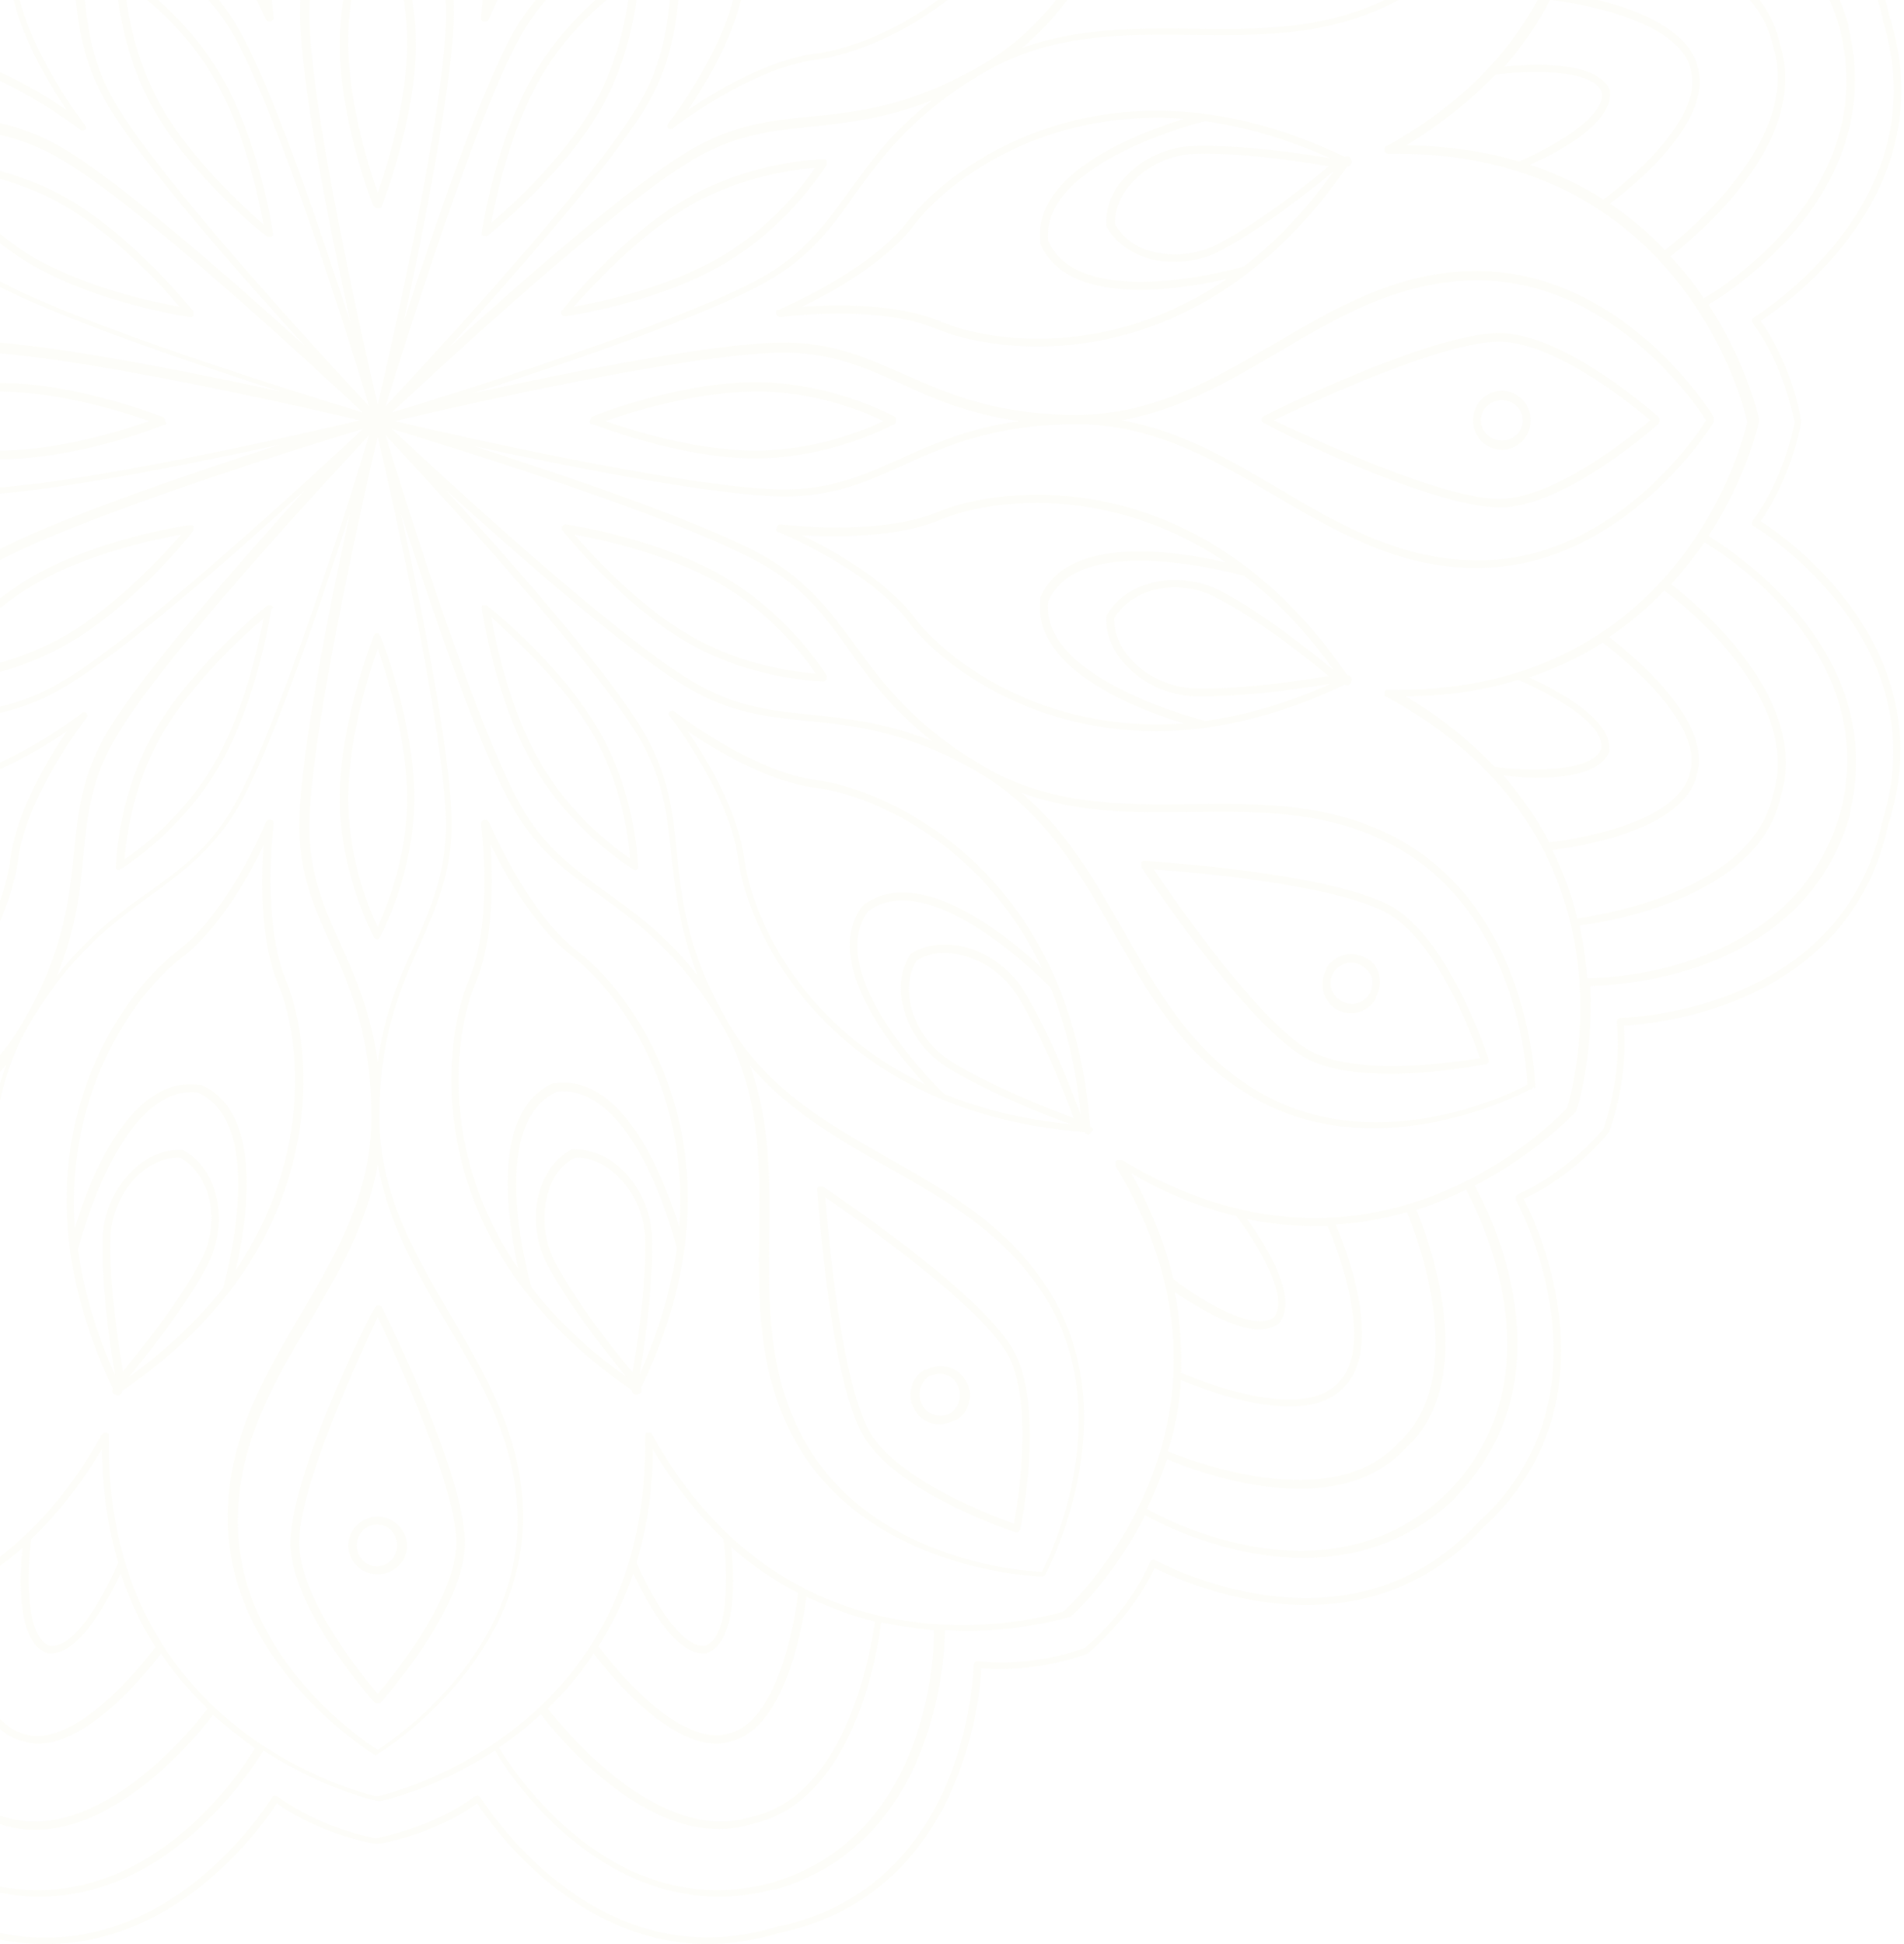<svg width="432" height="441" viewBox="0 0 432 441" fill="none" xmlns="http://www.w3.org/2000/svg">
<g opacity="0.18">
<path d="M109.319 53.044C109.319 53.22 109.319 53.22 109.319 53.22C109.319 53.22 109.319 53.396 109.496 53.396L109.672 53.572C109.672 53.572 109.672 53.572 109.848 53.572H110.024C110.024 53.572 110.024 53.572 110.201 53.572C110.377 53.572 110.553 53.572 110.729 53.396C110.906 53.22 127.122 40.353 135.935 25.37C144.748 10.212 144.924 -5.652 144.924 -5.828V-6.004V-6.181C144.924 -6.181 144.924 -6.357 144.748 -6.357C144.748 -6.357 144.572 -6.357 144.572 -6.533H144.396H144.219C144.219 -6.533 144.219 -6.533 144.043 -6.533H143.867H143.691C143.514 -6.533 129.942 1.751 121.129 16.91C112.316 32.068 109.319 52.515 109.319 52.691C109.319 52.867 109.319 53.044 109.319 53.044ZM122.539 17.791C129.413 5.805 139.284 -1.598 142.986 -4.066C142.633 0.341 141.223 12.68 134.349 24.489C127.474 36.299 115.841 46.874 111.434 50.576C112.492 44.936 115.665 29.777 122.539 17.791Z" fill="#DEDC92" fill-opacity="0.33"/>
<path d="M245.747 -66.283C187.228 -61.876 169.249 -20.102 167.134 -4.238C165.371 10.215 151.799 27.842 151.622 28.018C151.27 28.37 151.446 28.899 151.622 29.076C151.799 29.252 151.975 29.252 152.151 29.252C152.328 29.252 152.504 29.252 152.68 29.076C152.856 28.899 170.306 15.503 184.936 13.564C200.8 11.626 242.398 -6.353 246.981 -65.049C247.333 -65.225 247.51 -65.578 247.51 -65.93C247.51 -66.283 247.333 -66.459 246.981 -66.635C246.805 -66.988 246.628 -67.164 246.276 -67.164C246.099 -66.635 245.923 -66.459 245.747 -66.283ZM238.344 -33.145C237.991 -32.793 211.376 -5.296 196.922 -15.871C186.17 -30.325 213.843 -56.941 214.196 -57.293C222.48 -60.642 231.998 -63.11 243.103 -64.168C238.344 -62.405 224.419 -57.117 214.725 -51.124C209.789 -47.951 206.088 -42.84 204.854 -37.199C203.973 -32.969 204.501 -28.915 206.44 -25.742C206.44 -25.566 206.617 -25.566 206.617 -25.566C208.732 -24.156 211.376 -23.451 214.196 -23.451C215.43 -23.451 216.84 -23.627 218.074 -23.98C223.714 -25.213 228.826 -28.915 231.998 -33.85C237.991 -43.545 243.456 -57.47 245.042 -62.229C244.161 -50.948 241.693 -41.43 238.344 -33.145ZM208.027 -26.8C206.264 -29.62 205.911 -32.969 206.793 -36.847C208.027 -41.959 211.376 -46.718 215.958 -49.538C225.3 -55.354 239.049 -60.642 243.808 -62.405C242.045 -57.646 236.758 -43.897 230.941 -34.555C228.121 -29.973 223.362 -26.624 218.25 -25.39C214.196 -24.685 210.671 -25.213 208.027 -26.8ZM185.112 12.154C174.184 13.564 162.198 20.791 156.029 25.021C160.259 18.852 167.486 6.866 168.896 -4.062C170.306 -15.695 180.53 -41.43 209.789 -55.354C202.562 -47.599 186.17 -27.505 195.512 -14.814C195.512 -14.814 195.512 -14.814 195.688 -14.638C198.332 -12.523 201.505 -11.641 204.678 -11.641C216.487 -11.641 230.06 -23.098 236.229 -28.739C222.304 0.521 196.57 10.744 185.112 12.154Z" fill="#DEDC92" fill-opacity="0.33"/>
<path d="M127.299 70.673C127.299 70.849 127.299 70.849 127.299 70.849V71.025C127.299 71.201 127.299 71.201 127.475 71.378C127.475 71.554 127.651 71.554 127.651 71.554C127.828 71.73 128.004 71.73 128.18 71.73C128.18 71.73 128.18 71.73 128.356 71.73C128.533 71.73 149.155 68.734 164.138 59.92C179.296 51.107 187.405 37.535 187.581 37.359V37.183V37.006C187.581 37.006 187.581 37.006 187.581 36.83V36.654V36.477C187.581 36.477 187.581 36.301 187.405 36.301C187.405 36.301 187.405 36.301 187.228 36.125H187.052H186.876C186.699 36.125 170.836 36.301 155.677 45.114C140.519 53.928 127.651 70.144 127.651 70.32C127.299 70.496 127.299 70.496 127.299 70.673ZM156.382 46.701C168.368 39.827 180.53 38.416 184.937 38.064C182.469 41.765 175.066 51.636 163.08 58.51C151.271 65.385 135.936 68.557 130.119 69.615C134.173 65.208 144.573 53.575 156.382 46.701Z" fill="#DEDC92" fill-opacity="0.33"/>
<path d="M176.125 71.2C176.301 71.729 176.653 71.906 177.182 71.906C177.359 71.906 199.391 68.909 212.787 74.726C217.546 76.665 225.655 78.603 235.349 78.603C255.619 78.603 283.293 70.319 305.678 37.71C306.031 37.71 306.383 37.534 306.559 37.182C306.736 36.829 306.736 36.477 306.559 36.3C306.559 35.948 306.383 35.772 306.207 35.595C305.854 35.419 305.502 35.419 305.149 35.595C252.094 10.213 215.784 37.358 206.089 50.049C197.276 61.682 176.83 70.143 176.653 70.319C176.125 70.319 175.948 70.672 176.125 71.2ZM282.235 60.448C281.883 60.625 245.044 71.2 237.817 54.632C235.878 36.829 273.069 27.487 273.422 27.487C282.235 28.721 291.753 31.365 301.976 35.948C297.041 35.066 282.235 32.775 270.778 33.128C264.961 33.304 259.145 35.948 255.267 40.178C252.27 43.351 250.86 47.229 251.036 50.93V51.106V51.283C252.799 54.632 255.972 57.099 260.202 58.51C262.317 59.215 264.432 59.391 266.548 59.391C270.249 59.391 273.951 58.51 277.123 56.747C287.17 51.459 298.804 41.941 302.682 38.768C296.16 47.934 289.286 54.984 282.235 60.448ZM301.448 37.71C297.57 41.059 286.113 50.225 276.418 55.337C271.659 57.804 265.843 58.333 260.907 56.923C257.206 55.865 254.562 53.75 252.975 50.754C252.975 47.405 254.209 44.232 256.853 41.412C260.378 37.534 265.666 35.066 271.13 34.89C281.882 34.538 296.336 36.829 301.448 37.71ZM207.499 50.93C214.55 41.588 236.23 24.491 268.663 26.958C258.44 30.131 234.291 39.121 236.054 54.808C236.054 54.808 236.054 54.808 236.054 54.984C236.054 54.984 236.054 54.984 236.054 55.16C236.054 55.16 236.054 55.16 236.054 55.337C239.579 63.445 249.098 65.736 258.616 65.736C266.195 65.736 273.774 64.326 278.357 63.269C251.565 81.6 224.245 77.546 213.492 72.963C203.445 68.733 189.344 69.085 181.941 69.614C188.463 66.441 200.801 59.743 207.499 50.93Z" fill="#DEDC92" fill-opacity="0.33"/>
<path d="M334.232 95.523C334.232 99.048 337.229 102.044 340.754 102.044C344.279 102.044 347.276 99.048 347.276 95.523V95.346V95.17C347.276 91.645 344.279 88.648 340.754 88.648C337.229 88.648 334.232 91.645 334.232 95.17C334.232 95.346 334.232 95.346 334.232 95.523ZM340.754 90.764C343.398 90.764 345.513 92.879 345.513 95.346C345.513 97.99 343.398 99.929 340.754 99.929C338.11 99.929 335.995 97.814 335.995 95.346C335.995 92.879 338.11 90.764 340.754 90.764Z" fill="#DEDC92" fill-opacity="0.33"/>
<path d="M133.82 95.524V95.7C133.82 95.7 133.82 95.7 133.82 95.877C133.82 96.053 133.997 96.053 134.173 96.229C134.173 96.229 134.173 96.229 134.349 96.229C134.349 96.229 134.349 96.229 134.525 96.229C134.702 96.229 153.914 103.985 171.364 103.985C188.814 103.985 202.739 96.229 202.915 96.229C202.915 96.229 202.915 96.229 203.092 96.053C203.092 96.053 203.092 96.053 203.268 95.877C203.268 95.877 203.268 95.877 203.268 95.7V95.524V95.348V95.172V94.995C203.268 94.995 203.268 94.995 203.268 94.819C203.268 94.819 203.268 94.643 203.092 94.643C203.092 94.643 203.092 94.643 202.915 94.466C202.739 94.466 188.991 86.711 171.364 86.711C153.914 86.711 134.702 94.29 134.525 94.466C134.349 94.466 134.349 94.643 134.173 94.643C134.173 94.643 134.173 94.643 134.173 94.819C134.173 94.819 134.173 94.995 133.997 94.995C133.997 94.995 133.997 94.995 133.997 95.172C133.82 95.348 133.82 95.348 133.82 95.524ZM200.448 95.524C196.394 97.463 185.113 102.222 171.364 102.222C157.616 102.222 142.81 97.463 137.346 95.524C142.81 93.585 157.792 88.826 171.364 88.826C185.113 88.65 196.394 93.585 200.448 95.524Z" fill="#DEDC92" fill-opacity="0.33"/>
<path d="M387.639 121.611C396.453 108.039 399.096 95.877 399.096 95.524C399.096 95.348 399.096 95.348 399.096 95.172C399.096 94.819 396.453 82.657 387.639 69.085C393.104 65.912 428.532 42.998 419.367 6.159C419.367 6.159 419.367 6.159 419.367 5.983V5.806V5.63C408.967 -30.856 366.84 -32.971 360.495 -32.971C361.376 -49.011 357.498 -60.997 357.322 -61.174C357.322 -61.174 357.322 -61.35 357.146 -61.35C357.146 -61.35 357.146 -61.35 357.146 -61.526C356.97 -61.702 348.509 -71.044 334.232 -78.271C337.404 -83.912 356.617 -121.279 330.178 -148.6C330.178 -148.6 330.178 -148.6 330.001 -148.776C330.001 -148.776 330.001 -148.776 329.825 -148.953C302.504 -175.392 265.137 -156.179 259.496 -153.007C252.093 -167.284 242.927 -175.745 242.751 -175.921C242.751 -175.921 242.575 -176.097 242.399 -176.097C242.046 -176.273 230.236 -179.975 214.197 -179.27C214.02 -185.615 212.081 -227.742 175.595 -238.142H175.419H175.242C175.242 -238.142 175.242 -238.142 175.066 -238.142C138.227 -247.307 115.489 -212.055 112.14 -206.414C98.568 -215.228 86.406 -217.695 86.053 -217.871C85.877 -217.871 85.877 -217.871 85.701 -217.871C85.348 -217.871 73.186 -215.228 59.614 -206.414C56.265 -211.879 33.527 -247.307 -3.312 -238.142C-3.312 -238.142 -3.312 -238.142 -3.488 -238.142H-3.665H-3.841C-40.327 -227.742 -42.443 -185.615 -42.443 -179.27C-58.482 -180.151 -70.292 -176.273 -70.645 -176.097C-70.821 -176.097 -70.821 -175.921 -70.997 -175.921C-71.173 -175.745 -80.515 -167.284 -87.742 -153.007C-93.382 -156.179 -130.75 -175.392 -158.071 -148.953C-158.071 -148.953 -158.071 -148.953 -158.247 -148.776C-158.247 -148.776 -158.247 -148.776 -158.424 -148.6C-184.863 -121.279 -165.65 -83.912 -162.478 -78.271C-176.755 -70.868 -185.216 -61.702 -185.392 -61.526L-185.568 -61.35C-185.744 -60.997 -189.446 -49.188 -188.741 -33.148C-195.086 -32.972 -237.213 -31.033 -247.613 5.454V5.63V5.806C-247.613 5.806 -247.613 5.806 -247.613 5.983C-256.778 42.822 -221.349 65.736 -215.885 68.909C-224.698 82.481 -227.342 94.643 -227.342 94.995C-227.342 95.172 -227.342 95.172 -227.342 95.348C-227.342 95.701 -224.698 107.863 -215.885 121.435C-221.349 124.784 -256.778 147.522 -247.613 184.361C-247.613 184.361 -247.613 184.361 -247.613 184.537V184.713C-247.613 184.713 -247.613 184.713 -247.613 184.89C-237.213 221.376 -195.086 223.491 -188.741 223.667C-189.622 239.707 -185.744 251.693 -185.568 251.87C-185.568 252.046 -185.392 252.046 -185.392 252.222C-185.216 252.398 -176.755 261.74 -162.478 268.967C-165.65 274.607 -184.863 311.975 -158.424 339.296C-158.424 339.296 -158.424 339.296 -158.247 339.472C-158.247 339.472 -158.247 339.472 -158.247 339.649C-147.495 350.048 -135.157 353.397 -123.7 353.397C-106.25 353.397 -91.267 345.641 -87.742 343.703C-80.339 357.98 -71.173 366.44 -70.997 366.617C-70.821 366.617 -70.821 366.793 -70.645 366.793C-70.468 366.793 -60.598 369.966 -46.849 369.966C-45.439 369.966 -43.853 369.966 -42.266 369.789C-42.09 376.135 -40.151 418.262 -3.665 428.661H-3.488C-3.488 428.661 -3.488 428.661 -3.312 428.661H-3.136C1.095 429.719 5.149 430.248 8.85 430.248C38.639 430.248 56.794 401.869 59.79 397.11C73.362 405.923 85.525 408.567 85.877 408.567H86.053H86.23C86.582 408.567 98.744 405.923 112.316 397.11C115.137 402.046 133.468 430.248 163.256 430.248C167.134 430.248 171.012 429.719 175.242 428.661H175.419C175.419 428.661 175.419 428.661 175.595 428.661H175.771C212.258 418.262 214.373 376.135 214.373 369.789C215.959 369.789 217.369 369.966 218.956 369.966C232.704 369.966 242.399 366.793 242.751 366.793C242.927 366.793 242.927 366.617 243.104 366.617C243.28 366.44 252.622 357.98 259.849 343.703C263.198 345.641 278.356 353.397 295.806 353.397C307.087 353.397 319.602 350.048 330.354 339.649C330.354 339.649 330.354 339.649 330.354 339.472C330.354 339.472 330.354 339.472 330.53 339.296C356.97 311.975 337.757 274.607 334.584 268.967C348.861 261.564 357.322 252.398 357.498 252.222C357.498 252.046 357.675 252.046 357.675 251.87C357.851 251.517 361.552 239.707 360.847 223.667C367.369 223.491 409.32 221.552 419.719 184.89C419.719 184.89 419.719 184.89 419.719 184.713V184.537C419.719 184.537 419.719 184.537 419.719 184.361C428.532 147.698 393.104 124.96 387.639 121.611ZM417.428 6.511C426.593 42.469 391.517 64.854 386.582 67.675C384.467 64.502 381.999 61.329 379.003 58.157C383.762 54.455 411.082 32.598 403.856 10.037C398.92 -13.054 364.196 -18.518 358.203 -19.223C359.085 -23.453 359.614 -27.331 359.966 -31.209C365.959 -31.033 407.381 -29.27 417.428 6.511ZM339.343 16.911C345.689 16.03 361.376 15.325 363.491 20.965C364.373 26.958 350.448 34.185 344.631 36.652C337.052 34.361 328.591 33.127 319.073 32.951C327.181 28.015 333.879 22.551 339.343 16.911ZM365.254 21.141C365.254 20.965 365.254 20.789 365.254 20.789V20.612V20.436C365.254 20.26 365.078 20.26 365.078 20.084C361.905 13.738 347.275 14.443 341.282 15.148C345.689 10.213 349.038 5.101 351.682 -0.01H351.858C352.211 -0.01 380.589 3.162 383.585 15.677C387.287 28.192 364.196 44.937 364.02 45.113L363.844 45.289C358.909 42.117 353.444 39.473 347.099 37.357C352.563 35.066 365.783 28.192 365.254 21.141ZM385.172 15.148C381.999 2.105 356.088 -1.42 352.387 -1.949C354.854 -7.237 356.793 -12.349 358.027 -17.46C363.139 -16.755 397.51 -11.467 402.269 10.389C409.143 31.717 381.823 53.574 377.769 56.746C374.243 53.045 370.013 49.343 365.254 46.171C368.25 44.055 389.049 28.192 385.172 15.148ZM328.591 -147.543C354.502 -120.927 335.289 -84.088 332.469 -79.153C328.944 -80.915 325.242 -82.325 321.188 -83.735C323.48 -89.376 336.171 -121.984 318.721 -137.848C302.857 -155.298 270.248 -142.607 264.608 -140.316C263.374 -144.37 261.788 -148.071 260.025 -151.597C265.137 -154.241 301.976 -173.453 328.591 -147.543ZM266.018 -99.423C270.953 -103.301 284.173 -111.761 288.932 -108.06C292.81 -103.301 284.173 -90.081 280.295 -85.145C272.716 -83.383 264.608 -80.21 256.323 -75.627C261.259 -83.735 264.255 -91.843 266.018 -99.423ZM290.695 -108.765C290.695 -108.941 290.518 -108.941 290.518 -109.117L290.342 -109.293L290.166 -109.47C289.99 -109.646 289.99 -109.646 289.813 -109.646C283.997 -113.7 271.482 -105.592 266.723 -102.067C267.957 -108.588 268.486 -114.581 268.133 -120.398H268.309C268.486 -120.574 294.749 -132.031 303.738 -122.689C313.256 -113.7 301.623 -87.613 301.447 -87.261V-87.084C295.63 -87.261 289.461 -86.908 283.115 -85.674C286.641 -90.433 294.749 -102.772 290.695 -108.765ZM304.972 -123.923C295.63 -133.618 271.482 -123.747 267.957 -122.337C267.604 -128.154 266.547 -133.618 265.137 -138.553C269.896 -140.492 302.328 -153.183 317.487 -136.614C334.055 -121.456 321.364 -89.023 319.426 -84.264C314.49 -85.674 309.026 -86.732 303.209 -87.084C304.796 -90.433 314.666 -114.581 304.972 -123.923ZM174.537 -236.379C210.319 -226.332 212.081 -184.91 212.081 -179.094C208.204 -178.741 204.15 -178.212 200.095 -177.331C199.39 -183.324 193.926 -218.048 170.836 -222.983C148.274 -230.21 126.418 -202.889 122.716 -198.13C119.543 -200.95 116.371 -203.418 113.198 -205.709C116.194 -210.468 138.58 -245.545 174.537 -236.379ZM148.098 -137.848C147.922 -147.366 146.688 -156.003 144.396 -163.406C146.864 -169.223 153.915 -183.324 160.084 -182.266C165.724 -179.975 165.019 -164.288 164.138 -158.118C158.497 -152.83 153.033 -146.132 148.098 -137.848ZM161.141 -183.853C160.965 -184.029 160.965 -184.029 160.789 -184.029H160.613H160.436C160.26 -184.029 160.084 -184.029 160.084 -184.029C153.033 -184.558 146.335 -171.338 143.868 -165.874C141.752 -172.043 139.108 -177.684 135.936 -182.619C135.936 -182.619 136.112 -182.619 136.112 -182.795C136.288 -182.971 153.21 -206.062 165.548 -202.36C178.239 -199.364 181.235 -170.809 181.235 -170.633V-170.457C176.124 -167.813 171.012 -164.288 166.077 -160.057C166.782 -166.05 167.487 -180.856 161.141 -183.853ZM182.998 -171.338C182.469 -175.216 179.12 -201.126 165.9 -204.123C153.033 -208.001 136.993 -187.202 134.702 -184.205C131.529 -188.964 127.828 -193.195 124.126 -196.72C127.123 -200.774 148.979 -228.095 170.483 -221.22C192.34 -216.461 197.628 -181.914 198.333 -176.978C193.397 -175.745 188.11 -173.806 182.998 -171.338ZM-3.312 -236.379C32.646 -245.545 55.031 -210.468 57.851 -205.533C54.678 -203.418 51.506 -200.95 48.333 -197.954C44.632 -202.713 22.775 -230.034 0.213 -222.807C-22.877 -217.871 -28.341 -183.148 -29.047 -177.155C-33.277 -178.036 -37.155 -178.565 -41.032 -178.917C-40.856 -184.91 -39.093 -226.332 -3.312 -236.379ZM23.127 -137.848C18.192 -146.132 12.728 -152.83 7.087 -158.295C6.206 -164.64 5.501 -180.327 11.142 -182.443C17.134 -183.324 24.361 -169.399 26.829 -163.582C24.538 -156.003 23.304 -147.543 23.127 -137.848ZM27.534 -166.05C25.066 -171.514 18.368 -184.734 11.318 -184.205C11.142 -184.205 10.965 -184.205 10.965 -184.205H10.789H10.613C10.436 -184.205 10.26 -184.029 10.26 -184.029C3.915 -180.856 4.62 -166.226 5.325 -160.233C0.389 -164.64 -4.722 -167.989 -9.834 -170.633V-170.809C-9.834 -171.162 -6.661 -199.54 5.854 -202.537C18.368 -206.238 35.113 -183.148 35.289 -182.971L35.466 -182.795C32.469 -177.86 29.649 -172.219 27.534 -166.05ZM36.523 -184.205C34.232 -187.202 18.192 -208.001 5.325 -204.123C-7.719 -200.95 -11.244 -175.04 -11.773 -171.338C-17.061 -173.806 -22.172 -175.745 -27.284 -176.978C-26.579 -182.09 -21.291 -216.638 0.566 -221.22C21.893 -228.095 43.75 -200.774 46.923 -196.72C43.398 -193.195 39.696 -189.141 36.523 -184.205ZM-157.366 -147.543C-130.75 -173.453 -93.911 -154.241 -88.976 -151.42C-90.739 -147.895 -92.149 -144.194 -93.559 -140.139C-99.199 -142.431 -131.808 -155.122 -147.672 -137.672C-165.122 -121.808 -152.431 -89.2 -150.139 -83.559C-154.193 -82.325 -157.895 -80.739 -161.42 -78.976C-164.064 -84.088 -183.277 -120.927 -157.366 -147.543ZM-109.246 -84.969C-113.124 -89.904 -121.585 -103.124 -117.883 -107.883C-113.124 -111.761 -99.904 -103.124 -94.969 -99.246C-93.206 -91.667 -90.034 -83.559 -85.451 -75.275C-93.559 -80.034 -101.667 -83.207 -109.246 -84.969ZM-118.588 -109.646C-118.764 -109.646 -118.764 -109.47 -118.941 -109.47L-119.117 -109.293L-119.293 -109.117C-119.469 -108.941 -119.469 -108.941 -119.469 -108.765C-123.523 -102.948 -115.415 -90.433 -111.89 -85.674C-118.412 -86.908 -124.405 -87.437 -130.221 -87.084V-87.261C-130.398 -87.437 -141.855 -113.7 -132.513 -122.689C-123.523 -132.031 -97.436 -120.574 -97.084 -120.398H-96.908C-97.084 -114.581 -96.731 -108.412 -95.498 -102.067C-100.257 -105.592 -112.595 -113.7 -118.588 -109.646ZM-96.731 -122.161C-100.257 -123.747 -124.405 -133.618 -133.747 -123.923C-143.441 -114.581 -133.57 -90.61 -131.984 -86.908C-137.801 -86.555 -143.265 -85.498 -148.2 -84.088C-150.139 -88.847 -162.83 -121.279 -146.261 -136.438C-131.103 -153.007 -98.67 -140.316 -93.911 -138.377C-95.321 -133.441 -96.379 -127.977 -96.731 -122.161ZM-246.203 6.511C-236.156 -29.27 -194.734 -31.033 -188.917 -31.033C-188.565 -27.155 -188.036 -23.101 -187.154 -19.047C-193.147 -18.342 -227.871 -12.877 -232.807 10.213C-239.857 32.775 -212.713 54.631 -207.953 58.333C-210.774 61.505 -213.241 64.678 -215.533 67.851C-220.292 64.854 -255.368 42.469 -246.203 6.511ZM-173.23 36.652C-179.046 34.185 -193.147 27.134 -192.09 20.965C-189.798 15.325 -174.111 16.03 -167.942 16.911C-162.478 22.551 -155.956 28.015 -147.672 32.951C-157.366 33.127 -165.827 34.361 -173.23 36.652ZM-193.676 19.907C-193.852 20.084 -193.852 20.084 -193.852 20.26V20.436V20.612C-193.852 20.789 -193.852 20.965 -193.852 20.965C-194.381 28.015 -181.161 34.714 -175.697 37.181C-181.867 39.296 -187.507 41.94 -192.442 45.113L-192.619 44.937C-192.795 44.761 -215.885 27.839 -212.184 15.501C-209.187 2.81 -180.633 -0.187 -180.456 -0.187H-180.28C-177.636 4.925 -174.111 10.037 -169.881 14.972C-175.874 14.267 -190.68 13.562 -193.676 19.907ZM-213.946 15.148C-217.824 28.192 -197.025 44.055 -194.029 46.347C-198.788 49.52 -203.018 53.221 -206.543 56.923C-210.597 53.926 -237.918 32.069 -231.044 10.565C-226.285 -11.291 -191.737 -16.579 -186.802 -17.284C-185.568 -12.172 -183.805 -7.061 -181.161 -1.773C-185.039 -1.42 -210.95 2.105 -213.946 15.148ZM-246.203 184.361C-255.368 148.403 -220.292 126.018 -215.357 123.198C-213.241 126.37 -210.774 129.543 -207.777 132.716C-212.536 136.417 -239.857 158.274 -232.63 180.836C-227.695 203.926 -192.971 209.39 -186.978 210.095C-187.859 214.326 -188.388 218.203 -188.741 222.081C-194.734 221.905 -236.156 220.142 -246.203 184.361ZM-168.118 173.961C-174.463 174.843 -190.151 175.548 -192.266 169.907C-193.147 163.914 -179.223 156.688 -173.406 154.22C-165.827 156.511 -157.366 157.745 -147.848 157.921C-155.956 162.857 -162.654 168.321 -168.118 173.961ZM-194.029 169.731C-194.029 169.907 -194.029 170.083 -194.029 170.083V170.26V170.436C-194.029 170.612 -193.852 170.789 -193.852 170.789C-191.737 175.195 -184.158 176.253 -177.636 176.253C-174.64 176.253 -171.996 176.076 -170.057 175.9C-174.463 180.836 -177.812 185.947 -180.456 191.059H-180.633C-180.985 191.059 -209.364 187.886 -212.36 175.371C-216.062 162.857 -192.971 146.112 -192.795 145.935L-192.619 145.759C-187.683 148.932 -182.219 151.576 -175.874 153.691C-181.338 155.982 -194.557 162.68 -194.029 169.731ZM-213.946 175.724C-210.774 188.767 -184.863 192.293 -181.161 192.821C-183.629 198.109 -185.568 203.221 -186.802 208.333C-191.914 207.628 -226.285 202.34 -231.044 180.483C-237.918 159.155 -210.597 137.299 -206.543 134.126C-203.018 137.827 -198.788 141.529 -194.029 144.702C-197.025 146.817 -217.824 162.857 -213.946 175.724ZM-157.366 338.415C-183.277 311.799 -164.064 274.96 -161.244 270.025C-157.719 271.787 -154.017 273.197 -149.963 274.607C-152.254 280.248 -164.945 312.857 -147.495 328.72C-141.15 335.594 -132.337 337.886 -123.523 337.886C-109.951 337.886 -96.731 332.598 -93.382 331.188C-92.149 335.242 -90.562 338.943 -88.8 342.469C-93.911 345.113 -130.75 364.325 -157.366 338.415ZM-94.793 290.295C-99.728 294.173 -112.948 302.633 -117.707 298.932C-121.585 294.173 -112.948 280.953 -109.07 276.018C-101.491 274.255 -93.382 271.082 -85.098 266.499C-89.857 274.607 -93.03 282.716 -94.793 290.295ZM-119.469 299.637C-119.469 299.813 -119.293 299.813 -119.293 299.989C-119.293 299.989 -119.117 299.989 -119.117 300.166L-118.941 300.342C-118.764 300.518 -118.588 300.518 -118.588 300.518C-117.531 301.223 -116.12 301.576 -114.71 301.576C-108.365 301.576 -99.552 295.759 -95.498 292.939C-96.731 299.461 -97.26 305.453 -96.908 311.27H-97.084C-97.26 311.446 -123.523 322.904 -132.513 313.562C-142.031 304.572 -130.398 278.485 -130.221 278.133V277.956C-129.164 277.956 -128.106 277.956 -127.049 277.956C-122.29 277.956 -117.178 277.428 -111.89 276.37C-115.415 281.305 -123.523 293.82 -119.469 299.637ZM-133.747 314.795C-130.75 317.968 -126.167 319.026 -121.408 319.026C-111.185 319.026 -99.199 314.09 -96.908 313.033C-96.555 318.849 -95.498 324.314 -94.088 329.249C-98.847 331.188 -131.279 343.879 -146.438 327.31C-163.006 312.152 -150.315 279.719 -148.377 274.96C-143.441 276.37 -137.977 277.428 -132.16 277.78C-133.57 281.305 -143.441 305.453 -133.747 314.795ZM-3.312 427.251C-39.093 417.204 -40.856 375.782 -40.856 369.966C-36.978 369.613 -32.924 369.084 -28.87 368.203C-28.165 374.196 -22.701 408.744 0.213 413.855C2.857 414.737 5.501 415.089 7.969 415.089C27.534 415.089 45.16 393.233 48.333 389.002C51.506 391.822 54.678 394.29 57.851 396.581C55.031 401.341 32.646 436.417 -3.312 427.251ZM23.127 328.72C23.304 338.415 24.538 346.875 26.829 354.455C24.361 360.271 17.311 374.372 11.142 373.315C5.501 371.023 6.206 355.336 7.087 349.167C12.728 343.703 18.192 337.005 23.127 328.72ZM10.084 374.725C10.26 374.901 10.26 374.901 10.436 374.901H10.613C10.613 374.901 10.789 374.901 10.789 375.077H10.965H11.142C11.318 375.077 11.494 375.077 11.494 375.077C18.368 375.077 24.89 362.21 27.358 356.922C29.473 363.091 32.117 368.732 35.289 373.667L35.113 373.844C34.937 374.02 18.016 397.11 5.677 393.409C-7.014 390.412 -10.01 361.858 -10.01 361.681V361.505C-4.898 358.861 0.213 355.336 5.149 351.106C4.444 356.922 3.738 371.728 10.084 374.725ZM-11.773 362.21C-11.244 366.088 -7.895 391.999 5.325 394.995C6.382 395.348 7.44 395.524 8.674 395.524C20.836 395.524 34.408 377.898 36.523 375.077C39.696 379.836 43.398 384.067 47.099 387.592C44.103 391.646 22.246 418.967 0.742 412.093C-21.115 407.333 -26.402 372.786 -27.108 367.851C-22.172 366.617 -16.884 364.854 -11.773 362.21ZM174.537 427.251C138.58 436.417 116.194 401.341 113.198 396.405C116.371 394.29 119.543 391.822 122.716 388.826C125.889 393.056 143.515 414.913 163.08 414.913C165.724 414.913 168.192 414.56 170.836 413.679C193.926 408.567 199.214 374.02 199.919 368.027C204.15 368.908 208.027 369.437 211.905 369.789C212.081 375.782 210.319 417.204 174.537 427.251ZM148.098 328.72C153.033 337.005 158.497 343.703 164.138 349.167C165.019 355.512 165.724 371.2 160.084 373.315C154.091 374.196 146.864 360.271 144.396 354.455C146.688 346.875 148.098 338.415 148.098 328.72ZM143.691 356.922C146.159 362.21 152.681 375.077 159.555 375.077C159.731 375.077 159.908 375.077 159.908 375.077H160.084H160.26C160.26 375.077 160.436 375.077 160.436 374.901H160.613C160.789 374.901 160.965 374.725 160.965 374.725C167.311 371.552 166.605 356.922 165.9 350.929C170.836 355.336 175.947 358.685 181.059 361.329V361.505C181.059 361.858 177.886 390.236 165.372 393.232C152.857 396.934 136.112 373.844 135.936 373.667L135.759 373.491C138.756 368.732 141.576 363.091 143.691 356.922ZM134.702 375.077C136.817 377.898 150.389 395.524 162.551 395.524C163.609 395.524 164.843 395.348 165.9 394.995C178.944 391.822 182.469 365.912 182.998 362.21C188.286 364.678 193.397 366.617 198.509 367.851C197.804 372.962 192.516 407.333 170.66 412.093C149.332 418.967 127.475 391.646 124.302 387.592C127.828 384.067 131.529 380.013 134.702 375.077ZM328.591 338.415C301.976 364.325 265.137 345.113 260.201 342.292C261.964 338.767 263.374 335.066 264.784 331.012C268.133 332.422 281.353 337.71 294.925 337.71C303.738 337.71 312.551 335.418 318.897 328.544C336.347 312.68 323.656 280.072 321.364 274.431C325.419 273.197 329.12 271.611 332.645 269.848C335.289 274.96 354.502 311.799 328.591 338.415ZM280.471 275.841C284.349 280.777 292.81 293.996 289.108 298.755C284.349 302.633 271.13 293.996 266.194 290.119C264.432 282.539 261.259 274.431 256.676 266.147C264.784 270.906 272.892 274.079 280.471 275.841ZM285.759 301.576C287.169 301.576 288.58 301.223 289.637 300.518C289.813 300.518 289.99 300.342 289.99 300.342L290.166 300.166C290.166 300.166 290.342 300.166 290.342 299.989C290.518 299.813 290.518 299.813 290.518 299.637C294.572 293.82 286.464 281.305 282.939 276.546C288.227 277.604 293.339 278.133 298.098 278.133C299.155 278.133 300.213 278.133 301.27 278.133V278.309C301.447 278.485 312.904 304.748 303.562 313.738C294.572 323.256 268.486 311.623 268.133 311.446H267.957C268.133 305.63 267.78 299.461 266.547 293.115C270.601 295.759 279.414 301.576 285.759 301.576ZM267.957 313.033C270.424 314.09 282.234 319.026 292.457 319.026C297.393 319.026 301.799 317.968 304.796 314.795C314.49 305.453 304.619 281.305 303.033 277.78C308.85 277.428 314.314 276.37 319.249 274.96C321.188 279.719 333.879 312.152 317.31 327.31C302.152 343.879 269.719 331.188 264.96 329.249C266.547 324.314 267.604 318.849 267.957 313.033ZM355.559 251.341C353.092 253.985 311.494 297.522 254.561 263.15C254.561 263.15 254.561 263.15 254.384 263.15H254.208H254.032H253.856H253.679C253.679 263.15 253.679 263.15 253.503 263.15C253.503 263.15 253.503 263.15 253.327 263.327C253.327 263.327 253.151 263.327 253.151 263.503C253.151 263.503 253.151 263.503 253.151 263.679V263.855V264.032V264.208V264.384C253.151 264.384 253.151 264.384 253.151 264.56C287.522 321.493 243.985 363.091 241.341 365.559C237.816 366.617 180.178 383.538 147.922 325.371C147.745 325.019 147.569 324.842 147.217 325.019H147.04H146.864C146.864 325.019 146.864 325.019 146.688 325.019C146.688 325.019 146.512 325.019 146.512 325.195C146.512 325.195 146.512 325.371 146.335 325.371V325.547V325.724C146.335 325.724 146.335 325.724 146.335 325.9C147.569 392.527 88.874 406.805 85.525 407.51C82.175 406.805 23.48 392.527 24.714 325.9C24.714 325.9 24.714 325.9 24.714 325.724V325.547V325.371C24.714 325.371 24.714 325.195 24.538 325.195C24.538 325.195 24.361 325.195 24.361 325.019C24.361 325.019 24.361 325.019 24.185 325.019H24.009H23.832C23.48 325.019 23.304 325.195 23.127 325.371C-8.953 383.538 -66.767 366.793 -70.292 365.559C-72.936 363.091 -116.473 321.493 -82.102 264.56C-82.102 264.56 -82.102 264.56 -82.102 264.384V264.208V264.032V263.855V263.679C-82.102 263.679 -82.102 263.679 -82.102 263.503C-82.102 263.503 -82.102 263.327 -82.278 263.327C-82.278 263.327 -82.278 263.327 -82.454 263.15C-82.454 263.15 -82.454 263.15 -82.63 263.15H-82.807H-82.983H-83.159H-83.335C-83.335 263.15 -83.335 263.15 -83.512 263.15C-140.445 297.522 -182.043 253.985 -184.51 251.341C-185.568 247.815 -202.489 190.177 -144.323 157.921C-144.323 157.921 -144.323 157.921 -144.146 157.921C-144.146 157.921 -143.97 157.921 -143.97 157.745C-143.97 157.745 -143.97 157.569 -143.794 157.569V157.393V157.216C-143.794 157.216 -143.794 157.216 -143.794 157.04V156.864V156.687L-143.97 156.511C-144.146 156.335 -144.323 156.335 -144.499 156.335C-211.126 157.569 -225.404 98.873 -226.109 95.524C-225.404 92.175 -211.479 34.714 -146.614 34.714C-145.909 34.714 -145.204 34.714 -144.499 34.714C-144.323 34.714 -144.323 34.714 -144.146 34.537C-144.146 34.537 -144.146 34.537 -143.97 34.537L-143.794 34.361V34.185V34.008C-143.794 34.008 -143.794 34.008 -143.794 33.832V33.656V33.48C-143.794 33.48 -143.794 33.303 -143.97 33.303C-143.97 33.303 -144.146 33.303 -144.146 33.127C-144.146 33.127 -144.146 33.127 -144.323 33.127C-202.489 1.047 -185.744 -56.767 -184.51 -60.292C-182.043 -62.936 -140.445 -106.473 -83.512 -72.102C-83.335 -72.102 -83.335 -72.102 -83.159 -72.102C-82.983 -72.102 -82.983 -72.102 -82.807 -72.278C-82.807 -72.278 -82.807 -72.278 -82.63 -72.454C-82.63 -72.454 -82.63 -72.454 -82.454 -72.631C-82.454 -72.631 -82.454 -72.631 -82.454 -72.807V-72.983V-73.159V-73.336V-73.512C-82.454 -73.512 -82.454 -73.512 -82.454 -73.688C-116.825 -130.621 -73.288 -172.219 -70.645 -174.687C-67.119 -175.745 -9.481 -192.666 22.775 -134.499C22.775 -134.323 22.951 -134.323 22.951 -134.323C22.951 -134.323 22.951 -134.323 23.127 -134.323C23.304 -134.323 23.304 -134.147 23.48 -134.147C23.656 -134.147 23.656 -134.147 23.832 -134.323C23.832 -134.323 23.832 -134.323 24.009 -134.323C24.009 -134.323 24.185 -134.323 24.185 -134.499C24.185 -134.499 24.185 -134.675 24.361 -134.675V-134.852V-135.028C24.361 -135.028 24.361 -135.028 24.361 -135.204C23.127 -201.832 81.823 -216.109 85.172 -216.814C88.521 -216.109 147.217 -201.832 145.983 -135.204C145.983 -135.204 145.983 -135.204 145.983 -135.028V-134.852V-134.675C145.983 -134.675 145.983 -134.499 146.159 -134.499C146.159 -134.499 146.335 -134.499 146.335 -134.323C146.335 -134.323 146.335 -134.323 146.512 -134.323C146.688 -134.323 146.688 -134.147 146.864 -134.147C147.04 -134.147 147.217 -134.147 147.217 -134.323C147.217 -134.323 147.217 -134.323 147.393 -134.323C147.569 -134.323 147.569 -134.499 147.569 -134.499C179.649 -192.666 237.463 -175.921 240.988 -174.687C243.632 -172.219 287.169 -130.621 252.798 -73.688C252.798 -73.688 252.798 -73.688 252.798 -73.512V-73.336V-73.159V-72.983V-72.807C252.798 -72.807 252.798 -72.807 252.798 -72.631C252.798 -72.631 252.798 -72.631 252.974 -72.454C252.974 -72.454 252.974 -72.278 253.151 -72.278C253.327 -72.278 253.327 -72.278 253.503 -72.102C253.679 -72.102 253.679 -72.102 253.856 -72.102C310.789 -106.473 352.387 -62.936 354.854 -60.292C355.912 -56.767 372.833 0.871 314.666 33.127C314.666 33.127 314.666 33.127 314.49 33.127C314.49 33.127 314.314 33.127 314.314 33.303C314.314 33.303 314.314 33.48 314.138 33.48V33.656V33.832C314.138 33.832 314.138 33.832 314.138 34.008V34.185V34.361C314.138 34.537 314.314 34.537 314.49 34.714C314.666 34.714 314.667 34.89 314.843 34.89C381.47 33.656 395.747 92.352 396.453 95.701C395.747 99.049 381.823 156.511 316.958 156.511C316.253 156.511 315.548 156.511 314.843 156.511C314.667 156.511 314.666 156.511 314.666 156.511C314.666 156.511 314.666 156.511 314.49 156.511C314.49 156.511 314.314 156.511 314.314 156.687L314.138 156.864V157.04C314.138 157.04 314.138 157.04 314.138 157.216C314.138 157.216 314.138 157.216 314.138 157.393V157.569V157.745C314.138 157.745 314.138 157.921 314.314 157.921C314.314 157.921 314.49 157.921 314.49 158.098C314.49 158.098 314.49 158.098 314.666 158.098C373.362 190.001 356.617 247.815 355.559 251.341ZM402.269 180.307C397.51 202.34 362.963 207.628 357.851 208.333C356.617 203.221 354.854 198.109 352.21 192.821C356.088 192.293 381.999 188.944 384.995 175.724C388.873 162.857 368.074 146.817 365.078 144.525C369.837 141.353 374.067 137.651 377.592 133.95C381.823 136.946 409.143 158.803 402.269 180.307ZM344.455 154.22C350.272 156.688 364.373 163.738 363.315 169.907C361.024 175.548 345.336 174.843 339.167 173.961C333.703 168.321 327.181 162.857 318.897 157.921C328.591 157.921 337.052 156.511 344.455 154.22ZM348.685 176.429C355.207 176.429 362.786 175.371 364.901 170.965C365.078 170.789 365.078 170.789 365.078 170.612V170.436V170.26C365.078 170.083 365.078 169.907 365.078 169.907C365.607 162.857 352.387 156.159 346.923 153.691C353.092 151.576 358.732 148.932 363.668 145.759L363.844 145.935C364.02 146.112 387.111 163.033 383.409 175.371C380.413 188.062 351.858 191.059 351.682 191.059H351.505C348.862 185.947 345.336 180.836 341.106 175.9C343.045 176.076 345.689 176.429 348.685 176.429ZM360.142 221.905C359.79 218.027 359.261 213.973 358.38 209.919C364.373 209.214 399.096 203.75 404.032 180.659C411.082 158.098 383.938 136.241 379.179 132.539C381.999 129.367 384.467 126.194 386.758 123.021C391.693 126.018 426.77 148.227 417.604 184.185C407.381 220.142 365.959 221.905 360.142 221.905Z" fill="#DEDC92" fill-opacity="0.33"/>
<path d="M399.449 118.262C406.676 107.863 408.615 96.23 408.615 95.701V95.524V95.348C408.615 94.819 406.676 83.01 399.449 72.787C405.442 68.909 441.399 43.703 428.709 3.691C419.719 -37.202 375.83 -41.256 368.779 -41.608C369.837 -54.123 365.606 -65.228 365.43 -65.756C365.43 -65.756 365.43 -65.756 365.43 -65.933C365.43 -65.933 365.43 -65.933 365.43 -66.109C365.078 -66.461 357.498 -75.803 346.217 -81.091C349.39 -87.437 367.898 -127.272 337.052 -155.65C308.673 -186.673 268.838 -168.165 262.492 -164.816C257.205 -176.273 247.863 -183.852 247.51 -184.029C247.51 -184.029 247.51 -184.029 247.334 -184.029C247.334 -184.029 247.334 -184.029 247.158 -184.029C246.629 -184.205 235.524 -188.435 223.01 -187.378C222.657 -194.428 218.779 -238.318 177.71 -247.307C137.698 -259.998 112.493 -224.04 108.615 -218.048C98.215 -225.274 86.582 -227.213 86.053 -227.213H85.877H85.701C85.172 -227.213 73.362 -225.274 63.139 -218.048C59.261 -224.04 34.056 -259.998 -5.956 -247.307C-46.849 -238.318 -50.903 -194.428 -51.256 -187.378C-63.77 -188.435 -74.875 -184.205 -75.404 -184.029C-75.404 -184.029 -75.404 -184.029 -75.58 -184.029C-75.58 -184.029 -75.58 -184.029 -75.756 -184.029C-76.461 -183.852 -85.627 -176.273 -90.915 -164.992C-97.26 -168.165 -137.096 -186.673 -165.474 -155.827C-196.496 -127.272 -177.989 -87.437 -174.816 -81.091C-186.273 -75.803 -193.852 -66.461 -194.029 -66.109C-194.029 -66.109 -194.029 -66.109 -194.029 -65.933C-194.029 -65.933 -194.029 -65.933 -194.029 -65.756C-194.205 -65.228 -198.435 -54.123 -197.378 -41.608C-204.428 -41.256 -248.318 -37.378 -257.307 3.691C-269.998 43.703 -234.04 68.909 -228.048 72.787C-235.274 83.186 -237.213 94.819 -237.213 95.348V95.524V95.701C-237.213 96.23 -235.274 108.039 -228.048 118.262C-234.04 122.14 -269.998 147.346 -257.307 187.357C-248.318 228.25 -204.428 232.305 -197.378 232.657C-198.435 245.172 -194.205 256.276 -194.029 256.805C-194.029 256.805 -194.029 256.981 -193.852 256.981C-193.5 257.334 -185.921 266.676 -174.64 271.964C-177.813 278.309 -196.32 318.145 -165.474 346.523C-137.096 377.545 -97.26 359.038 -90.915 355.689C-85.627 367.146 -76.285 374.725 -75.933 374.901C-75.933 374.901 -75.756 374.901 -75.756 375.078C-75.051 375.254 -64.123 379.484 -51.608 378.427C-51.256 385.477 -47.378 429.367 -6.309 438.356C-0.316 440.295 5.149 441 10.436 441C40.754 441 59.614 414.032 62.786 409.096C73.186 416.323 84.819 418.262 85.348 418.262H85.524H85.701C86.23 418.262 98.039 416.323 108.262 409.096C111.611 414.208 130.471 441 160.612 441C165.9 441 171.365 440.119 177.357 438.356C218.25 429.367 222.305 385.477 222.657 378.427C235.172 379.484 246.1 375.43 246.805 375.078C246.805 375.078 246.981 375.078 246.981 374.901C247.334 374.549 256.676 366.969 261.964 355.689C268.309 358.861 308.145 377.369 336.523 346.523C367.545 318.145 349.038 278.309 345.689 271.964C357.146 266.676 364.725 257.334 364.901 256.981C364.901 256.981 364.901 256.805 365.078 256.805C365.254 256.276 369.484 245.172 368.427 232.657C375.477 232.305 419.367 228.427 428.356 187.357C441.4 147.346 405.442 121.964 399.449 118.262ZM426.946 186.829C426.946 187.005 426.946 187.005 426.946 187.005C417.428 230.013 368.25 230.894 367.722 230.894C367.545 230.894 367.193 231.071 367.016 231.247C366.84 231.423 366.84 231.599 366.84 231.952C368.074 243.762 364.196 254.866 363.844 256.1C362.962 257.158 355.383 265.971 344.455 270.906C344.279 271.082 344.102 271.259 343.926 271.435C343.926 271.611 343.926 271.964 343.926 272.14C344.102 272.492 367.898 315.677 335.465 345.289C335.465 345.289 335.465 345.289 335.465 345.465C335.465 345.465 335.465 345.465 335.289 345.465C305.501 377.898 262.492 354.102 262.14 353.926C261.964 353.75 261.611 353.75 261.435 353.926C261.259 353.926 261.082 354.102 260.906 354.455C256.147 365.383 247.158 372.962 246.1 373.844C244.866 374.373 233.762 378.25 221.952 376.84C221.776 376.84 221.423 376.84 221.247 377.016C221.071 377.193 220.894 377.369 220.894 377.721C220.894 378.25 220.013 427.428 177.005 436.946C177.005 436.946 177.005 436.946 176.829 436.946C176.829 436.946 176.829 436.946 176.652 436.946C134.702 450.166 109.32 408.039 108.967 407.686C108.791 407.51 108.615 407.334 108.439 407.334C108.262 407.334 107.91 407.334 107.734 407.51C98.215 414.561 86.582 416.676 85.348 417.028C84.114 416.852 72.481 414.561 62.963 407.51C62.786 407.334 62.434 407.334 62.258 407.334C62.081 407.334 61.729 407.51 61.729 407.686C61.553 408.039 35.995 450.342 -5.956 436.946C-5.956 436.946 -5.956 436.946 -6.132 436.946C-6.132 436.946 -6.132 436.946 -6.309 436.946C-49.317 427.428 -50.198 378.25 -50.198 377.721C-50.198 377.545 -50.374 377.193 -50.551 377.016C-50.727 376.84 -50.903 376.84 -51.256 376.84C-63.065 378.074 -74.17 374.196 -75.404 373.844C-76.461 372.962 -85.274 365.383 -90.21 354.455C-90.386 354.279 -90.562 354.102 -90.739 353.926C-90.915 353.926 -91.267 353.926 -91.444 353.926C-91.796 354.102 -134.981 377.898 -164.593 345.465C-164.593 345.465 -164.593 345.465 -164.769 345.465C-164.769 345.465 -164.769 345.465 -164.769 345.289C-197.201 315.501 -173.406 272.492 -173.23 272.14C-173.053 271.964 -173.053 271.611 -173.23 271.435C-173.23 271.259 -173.406 271.082 -173.758 270.906C-184.687 266.147 -192.266 257.158 -193.147 256.1C-193.676 254.866 -197.554 243.762 -196.144 231.952C-196.144 231.776 -196.144 231.423 -196.32 231.247C-196.496 231.071 -196.673 230.894 -197.025 230.894C-197.554 230.894 -246.731 230.013 -256.25 187.005C-256.25 187.005 -256.25 187.005 -256.25 186.829C-256.25 186.829 -256.25 186.829 -256.25 186.652C-269.469 144.702 -227.342 119.32 -226.99 118.967C-226.814 118.791 -226.637 118.615 -226.637 118.439C-226.637 118.262 -226.637 117.91 -226.814 117.734C-233.864 108.215 -235.979 96.582 -236.332 95.348C-236.156 94.114 -233.864 82.481 -226.814 72.963C-226.637 72.787 -226.637 72.434 -226.637 72.258C-226.637 72.082 -226.814 71.729 -226.99 71.729C-227.342 71.553 -269.646 46.171 -256.25 4.044C-256.25 4.044 -256.25 4.044 -256.25 3.868C-256.25 3.868 -256.25 3.868 -256.25 3.691C-246.731 -39.317 -197.554 -40.198 -197.025 -40.198C-196.849 -40.198 -196.496 -40.374 -196.32 -40.551C-196.144 -40.727 -196.144 -40.903 -196.144 -41.256C-197.378 -53.065 -193.5 -64.17 -193.147 -65.404C-192.266 -66.461 -184.687 -75.274 -173.758 -80.21C-173.582 -80.386 -173.406 -80.562 -173.23 -80.739C-173.23 -80.915 -173.23 -81.267 -173.23 -81.444C-173.406 -81.796 -197.378 -124.981 -164.769 -154.593C-164.769 -154.593 -164.769 -154.593 -164.769 -154.769C-164.769 -154.769 -164.769 -154.769 -164.593 -154.769C-134.804 -187.201 -91.796 -163.406 -91.444 -163.23C-91.267 -163.053 -90.915 -163.053 -90.739 -163.23C-90.562 -163.23 -90.386 -163.406 -90.21 -163.758C-85.451 -174.687 -76.461 -182.266 -75.404 -183.147C-74.17 -183.676 -63.065 -187.554 -51.256 -186.144C-51.079 -186.144 -50.727 -186.144 -50.551 -186.32C-50.374 -186.496 -50.198 -186.673 -50.198 -187.025C-50.198 -187.554 -49.317 -236.731 -6.309 -246.25C-6.309 -246.25 -6.309 -246.25 -6.132 -246.25C-6.132 -246.25 -6.132 -246.25 -5.956 -246.25C35.995 -259.469 61.376 -217.342 61.729 -216.99C61.905 -216.814 62.081 -216.637 62.258 -216.637H62.434C62.61 -216.637 62.786 -216.637 62.963 -216.814C72.481 -223.864 84.114 -225.979 85.348 -226.332C86.582 -226.156 98.215 -223.864 107.734 -216.814C107.91 -216.637 108.086 -216.637 108.262 -216.637H108.439C108.615 -216.637 108.967 -216.814 108.967 -216.99C109.144 -217.342 134.702 -259.646 176.652 -246.25C176.652 -246.25 176.652 -246.25 176.829 -246.25C176.829 -246.25 176.829 -246.25 177.005 -246.25C220.189 -236.379 221.071 -187.201 221.071 -186.673C221.071 -186.496 221.247 -186.144 221.423 -185.968C221.6 -185.791 221.776 -185.791 222.128 -185.791C233.938 -187.025 245.042 -183.147 246.276 -182.795C247.334 -181.914 256.147 -174.334 261.082 -163.406C261.259 -163.23 261.435 -163.053 261.611 -162.877C261.787 -162.877 262.14 -162.877 262.316 -162.877C262.669 -163.053 305.853 -186.849 335.465 -154.417C335.465 -154.417 335.465 -154.417 335.642 -154.417C335.642 -154.417 335.642 -154.417 335.642 -154.24C368.074 -124.452 344.279 -81.444 344.102 -81.091C343.926 -80.915 343.926 -80.562 344.102 -80.386C344.102 -80.21 344.279 -80.034 344.631 -79.857C355.559 -75.098 363.139 -66.109 364.02 -65.051C364.549 -63.817 368.427 -52.713 367.016 -40.903C367.016 -40.727 367.016 -40.374 367.193 -40.198C367.369 -40.022 367.545 -39.846 367.898 -39.846C368.427 -39.846 417.604 -38.964 427.122 4.044C427.122 4.044 427.122 4.044 427.122 4.22C427.122 4.22 427.122 4.22 427.122 4.396C440.342 46.347 398.215 71.729 397.862 72.081C397.686 72.258 397.51 72.434 397.51 72.61C397.51 72.787 397.51 73.139 397.686 73.315C404.737 82.834 406.852 94.467 407.204 95.701C407.028 96.934 404.737 108.568 397.686 118.086C397.51 118.262 397.51 118.615 397.51 118.791C397.51 118.967 397.686 119.32 397.862 119.32C398.215 119.496 440.342 144.878 426.946 186.829Z" fill="#DEDC92" fill-opacity="0.33"/>
<path d="M340.225 115.088C340.577 115.088 341.106 115.088 341.458 115.088C356.264 114.03 375.653 96.757 376.359 96.052C376.359 96.052 376.359 96.052 376.359 95.875C376.359 95.875 376.359 95.699 376.535 95.699V95.523V95.347V95.17V94.994C376.535 94.994 376.535 94.818 376.359 94.818C376.359 94.818 376.359 94.818 376.359 94.641C375.477 93.936 356.264 76.662 341.458 75.605C326.652 74.547 288.227 93.584 286.641 94.465C286.641 94.465 286.464 94.465 286.464 94.641C286.464 94.641 286.464 94.818 286.288 94.818V94.994V95.17V95.347V95.523C286.288 95.699 286.464 95.699 286.464 95.699C288.227 97.109 324.713 115.088 340.225 115.088ZM341.282 77.544C353.973 78.425 370.718 92.174 374.42 95.347C370.718 98.519 353.973 112.268 341.282 113.149C328.591 114.03 296.511 98.872 288.932 95.347C296.511 91.821 328.591 76.663 341.282 77.544Z" fill="#DEDC92" fill-opacity="0.33"/>
<path d="M176.653 120.73C176.829 120.73 197.276 129.191 206.089 141C212.787 149.99 232.705 165.853 262.317 165.853C274.832 165.853 289.285 162.857 305.149 155.277C305.325 155.454 305.501 155.454 305.678 155.454C305.854 155.454 306.03 155.454 306.206 155.277C306.559 155.101 306.559 154.749 306.559 154.572C306.735 154.396 306.735 154.044 306.559 153.691C306.383 153.339 306.03 153.162 305.678 153.162C272.54 104.69 227.417 109.978 212.787 116.147C199.215 121.787 177.358 118.967 177.182 118.967C176.829 118.967 176.301 119.144 176.301 119.672C175.948 120.201 176.124 120.554 176.653 120.73ZM302.681 152.105C298.803 148.932 287.17 139.414 277.123 134.126C272.011 131.482 265.666 130.777 260.202 132.54C256.148 133.773 252.799 136.417 251.036 139.766V139.943V140.119C250.86 143.82 252.446 147.698 255.443 150.871C259.32 155.101 265.137 157.745 270.954 157.921C271.835 157.921 272.893 157.921 273.774 157.921C284.702 157.921 297.393 155.806 301.976 155.101C291.753 159.684 282.235 162.328 273.422 163.562C273.069 163.386 235.877 154.22 237.816 136.417C245.043 119.849 281.882 130.601 282.235 130.601C289.285 135.889 296.159 142.939 302.681 152.105ZM301.447 153.339C296.336 154.22 281.882 156.511 270.954 156.159C265.666 155.983 260.202 153.515 256.677 149.637C254.033 146.817 252.799 143.644 252.799 140.295C254.385 137.475 257.205 135.36 260.731 134.126C265.666 132.54 271.483 133.068 276.242 135.712C286.112 140.824 297.393 149.99 301.447 153.339ZM213.316 117.91C224.068 113.327 251.389 109.449 278.181 127.604C267.781 125.136 242.223 120.906 236.054 135.536C236.054 135.536 236.054 135.536 236.054 135.712C236.054 135.712 236.054 135.712 236.054 135.889C236.054 135.889 236.054 135.889 236.054 136.065C236.054 136.065 236.054 136.065 236.054 136.241C234.291 151.928 258.439 161.094 268.662 164.091C236.406 166.558 214.55 149.461 207.499 140.119C200.977 131.482 188.639 124.608 181.941 121.435C189.344 121.787 203.269 122.14 213.316 117.91Z" fill="#DEDC92" fill-opacity="0.33"/>
<path d="M337.756 240.763C337.756 240.587 337.756 240.41 337.756 240.41C337.756 240.41 337.756 240.41 337.756 240.234C337.404 239.177 329.296 214.676 316.957 206.392C304.619 198.107 261.787 195.463 260.024 195.287C260.024 195.287 260.024 195.287 259.848 195.287H259.672H259.496C259.496 195.287 259.496 195.287 259.319 195.287C259.319 195.287 259.319 195.287 259.143 195.463L258.967 195.64C258.967 195.64 258.967 195.64 258.967 195.816V195.992C258.967 195.992 258.967 195.992 258.967 196.168V196.345V196.521C258.967 196.521 258.967 196.521 258.967 196.697C260.024 198.284 283.644 233.889 297.04 240.41C302.151 242.878 308.849 243.583 315.547 243.583C326.299 243.583 336.17 241.468 336.875 241.468C336.875 241.468 336.875 241.468 337.051 241.468H337.228C337.228 241.468 337.228 241.468 337.404 241.292C337.58 241.115 337.756 241.116 337.756 240.763C337.756 240.939 337.756 240.939 337.756 240.763ZM298.097 238.824C286.64 233.36 266.37 204.1 261.787 197.226C270.071 197.755 305.5 200.751 316.076 207.978C326.652 215.029 334.231 235.475 335.817 240.058C331.058 240.763 309.554 244.288 298.097 238.824Z" fill="#DEDC92" fill-opacity="0.33"/>
<path d="M187.581 153.869C187.581 153.693 187.581 153.516 187.581 153.516V153.34C187.581 153.164 179.297 139.592 164.138 130.778C148.98 121.965 128.533 118.969 128.357 118.969C128.181 118.969 128.004 118.969 127.828 119.145C127.828 119.145 127.828 119.145 127.652 119.321C127.652 119.321 127.652 119.321 127.476 119.498V119.674C127.476 119.674 127.476 119.674 127.476 119.85V120.026C127.476 120.026 127.476 120.026 127.476 120.203C127.476 120.203 127.476 120.379 127.652 120.379C127.828 120.555 140.695 136.771 155.678 145.584C170.836 154.398 186.7 154.574 186.876 154.574C187.053 154.574 187.229 154.574 187.229 154.398C187.229 154.398 187.405 154.398 187.405 154.221C187.405 154.221 187.405 154.045 187.581 154.045C187.581 154.221 187.581 154.221 187.581 153.869C187.581 154.045 187.581 154.045 187.581 153.869ZM130.296 121.26C136.112 122.318 151.271 125.49 163.257 132.365C175.243 139.239 182.646 149.11 185.114 152.811C180.707 152.459 168.369 151.049 156.559 144.174C144.573 137.3 134.174 125.667 130.296 121.26Z" fill="#DEDC92" fill-opacity="0.33"/>
<path d="M348.333 246.759C348.509 246.759 348.509 246.759 348.333 246.759C348.333 246.23 347.451 206.571 316.958 190.179C301.799 182.071 285.936 182.247 270.424 182.423C254.737 182.599 238.521 182.776 223.362 173.962C207.322 164.621 200.272 154.926 194.103 146.465C188.638 139.062 183.527 132.012 173.48 126.195C159.907 118.616 128.709 108.04 107.381 101.166C129.238 105.925 161.494 112.27 177.181 112.623C188.815 112.799 196.746 109.274 205.207 105.396C214.725 101.166 225.654 96.231 244.337 96.231C261.788 96.231 275.889 104.515 289.285 112.447C302.504 120.202 316.253 128.31 333.35 128.839C333.879 128.839 334.584 128.839 335.113 128.839C368.603 128.839 388.697 96.054 388.873 95.702C388.873 95.702 388.873 95.702 388.873 95.525V95.349V95.173V94.997V94.82C388.873 94.82 388.873 94.82 388.873 94.644C388.697 94.292 368.074 60.449 333.35 61.507C316.253 62.035 302.504 70.144 289.285 77.899C275.712 85.831 261.788 94.115 244.337 94.115C225.654 94.115 214.902 89.18 205.207 84.95C196.746 81.248 188.815 77.547 177.181 77.723C161.67 77.899 129.238 84.421 107.381 89.18C128.709 82.306 159.907 71.73 173.48 64.151C183.703 58.51 188.815 51.46 194.103 43.88C200.272 35.42 207.322 25.725 223.362 16.383C238.521 7.57 254.737 7.746 270.424 7.923C285.759 8.099 301.799 8.275 316.958 0.167C347.451 -16.049 348.509 -55.885 348.509 -56.237C348.509 -56.237 348.509 -56.237 348.509 -56.413V-56.59V-56.766C348.509 -56.766 348.509 -56.942 348.333 -56.942C348.333 -56.942 348.156 -56.942 348.156 -57.118C348.156 -57.118 348.156 -57.118 347.98 -57.118C347.628 -57.295 312.727 -76.331 283.468 -58C268.838 -48.834 261.082 -35.086 253.503 -21.689C245.748 -8.117 237.816 6.16 222.657 14.797C206.617 24.139 194.631 25.373 184.232 26.43C175.066 27.312 166.429 28.193 156.382 34.186C142.986 42.118 118.133 63.974 101.741 78.957C116.723 62.388 138.403 37.711 146.511 24.315C152.504 14.268 153.386 5.631 154.267 -3.534C155.325 -13.934 156.558 -25.92 165.9 -41.96C174.714 -57.118 188.815 -65.05 202.387 -72.806C215.783 -80.385 229.708 -88.141 238.697 -102.77C257.028 -132.206 237.992 -166.93 237.816 -167.283C237.816 -167.283 237.816 -167.283 237.816 -167.459C237.816 -167.459 237.816 -167.635 237.639 -167.635C237.639 -167.635 237.463 -167.635 237.463 -167.812H237.287H237.111C237.111 -167.812 237.111 -167.812 236.934 -167.812C236.582 -167.812 196.923 -166.93 180.53 -136.26C172.422 -121.102 172.598 -105.238 172.775 -89.727C172.951 -74.04 173.127 -57.823 164.314 -42.665C154.972 -26.625 145.278 -19.574 136.817 -13.405C129.414 -7.941 122.363 -2.829 116.547 7.218C108.967 20.79 98.392 51.989 91.517 73.316C96.276 51.46 102.622 19.203 102.975 3.516C103.151 -8.117 99.626 -16.049 95.748 -24.51C91.517 -34.028 86.582 -44.956 86.582 -63.64C86.582 -81.09 94.866 -95.191 102.798 -108.587C110.554 -121.807 118.662 -135.555 119.191 -152.653C120.425 -187.2 86.406 -207.823 86.053 -208.176C86.053 -208.176 86.053 -208.176 85.877 -208.176H85.701H85.525H85.348H85.172C85.172 -208.176 85.172 -208.176 84.996 -208.176C84.643 -208 50.801 -187.377 51.858 -152.653C52.387 -135.555 60.495 -121.807 68.251 -108.587C76.183 -95.015 84.467 -81.09 84.467 -63.64C84.467 -44.956 79.531 -34.204 75.301 -24.51C71.6 -16.049 67.898 -8.117 68.074 3.516C68.251 19.027 74.772 51.46 79.531 73.316C72.657 51.989 62.081 20.79 54.502 7.218C48.862 -3.006 41.811 -8.117 34.232 -13.405C25.771 -19.574 16.077 -26.625 6.735 -42.665C-2.078 -57.823 -1.902 -74.04 -1.726 -89.727C-1.549 -105.062 -1.373 -121.102 -9.481 -136.26C-25.698 -166.754 -65.533 -167.812 -65.885 -167.812C-65.885 -167.812 -65.885 -167.812 -66.062 -167.812H-66.238H-66.414C-66.414 -167.812 -66.414 -167.812 -66.591 -167.812L-66.767 -167.635C-66.943 -167.283 -85.98 -132.383 -67.648 -103.123C-58.482 -88.493 -44.734 -80.738 -31.338 -73.158C-17.766 -65.403 -3.488 -57.471 5.149 -42.312C14.491 -26.272 15.724 -14.286 16.782 -3.887C17.663 5.279 18.544 13.916 24.538 23.963C32.469 37.359 54.326 62.212 69.308 78.604C52.739 63.622 28.063 41.941 14.667 33.833C4.62 27.84 -4.017 26.959 -13.183 26.078C-23.582 25.02 -35.568 23.786 -51.608 14.444C-66.767 5.631 -74.699 -8.47 -82.454 -22.042C-90.034 -35.438 -97.789 -49.363 -112.419 -58.352C-141.855 -76.684 -176.579 -57.647 -176.931 -57.471C-176.931 -57.471 -176.931 -57.471 -177.107 -57.471C-177.107 -57.471 -177.284 -57.471 -177.284 -57.295C-177.284 -57.295 -177.284 -57.118 -177.46 -57.118V-56.942V-56.766C-177.46 -56.766 -177.46 -56.766 -177.46 -56.59C-177.46 -56.237 -176.579 -16.578 -145.909 -0.185C-130.75 7.923 -114.887 7.746 -99.376 7.57C-83.688 7.394 -67.472 7.218 -52.313 16.031C-36.273 25.373 -29.223 35.067 -23.054 43.528C-17.589 50.931 -12.478 57.981 -2.431 63.798C11.142 71.377 42.34 81.953 63.668 88.827C41.811 84.068 9.555 77.723 -6.132 77.37C-17.766 77.194 -25.698 80.719 -34.158 84.597C-43.676 88.828 -54.605 93.763 -73.288 93.763C-90.739 93.763 -104.84 85.478 -118.236 77.547C-131.455 69.791 -145.204 61.683 -162.301 61.154C-196.849 60.097 -217.472 93.939 -217.824 94.292C-217.824 94.292 -217.824 94.292 -217.824 94.468V94.644V94.82V94.997V95.173C-217.824 95.173 -217.824 95.173 -217.824 95.349C-217.648 95.702 -197.73 128.487 -164.064 128.487C-163.535 128.487 -162.83 128.487 -162.301 128.487C-145.204 127.958 -131.455 119.85 -118.236 112.094C-104.663 104.162 -90.739 95.878 -73.288 95.878C-54.605 95.878 -43.853 100.813 -34.158 105.044C-25.698 108.745 -17.766 112.447 -6.132 112.27C9.379 112.094 41.811 105.572 63.668 100.813C42.34 107.688 11.142 118.263 -2.431 125.843C-12.654 131.483 -17.766 138.534 -23.054 146.113C-29.223 154.574 -36.273 164.268 -52.313 173.61C-67.472 182.423 -83.688 182.247 -99.376 182.071C-114.71 181.894 -130.75 181.718 -145.909 189.826C-176.402 206.219 -177.46 245.878 -177.46 246.23C-177.46 246.23 -177.46 246.23 -177.46 246.407V246.583V246.759C-177.46 246.759 -177.46 246.935 -177.284 246.935C-177.284 246.935 -177.107 246.935 -177.107 247.112C-177.107 247.112 -177.107 247.112 -176.931 247.112C-176.755 247.288 -160.715 255.925 -141.326 255.925C-131.984 255.925 -121.937 253.986 -112.419 247.993C-97.789 238.827 -90.034 225.079 -82.454 211.683C-74.699 198.111 -66.767 183.833 -51.608 175.196C-35.568 165.854 -23.582 164.621 -13.183 163.563C-4.017 162.682 4.62 161.8 14.667 155.807C28.063 147.876 52.916 126.019 69.308 111.037C54.326 127.605 32.646 152.282 24.538 165.678C18.544 175.725 17.663 184.362 16.782 193.528C15.724 203.927 14.491 215.913 5.149 231.953C-3.665 247.112 -17.766 255.043 -31.338 262.799C-44.734 270.378 -58.659 278.134 -67.648 292.764C-85.98 322.2 -66.943 356.924 -66.767 357.276C-66.767 357.452 -66.591 357.452 -66.591 357.452C-66.591 357.452 -66.591 357.452 -66.414 357.452C-66.238 357.452 -66.238 357.629 -66.062 357.629C-65.709 357.629 -26.05 356.747 -9.658 326.078C-1.549 310.919 -1.726 295.055 -1.902 279.544C-2.078 263.857 -2.255 247.64 6.559 232.482C15.901 216.442 25.595 209.391 34.056 203.222C41.459 197.758 48.509 192.646 54.326 182.599C61.905 169.027 72.481 137.829 79.355 116.501C74.596 138.357 68.251 170.613 67.898 186.301C67.722 197.934 71.247 205.866 75.125 214.327C79.355 223.845 84.291 234.773 84.291 253.457C84.291 270.907 76.006 285.008 68.074 298.404C60.319 311.624 52.211 325.372 51.682 342.47C50.448 377.017 84.467 397.64 84.819 397.993C84.996 397.993 85.172 398.169 85.172 398.169C85.348 398.169 85.525 398.169 85.525 397.993C85.877 397.817 119.719 377.194 118.662 342.47C118.133 325.372 110.025 311.624 102.269 298.404C94.338 284.832 86.053 270.907 86.053 253.457C86.053 234.773 90.989 224.021 95.219 214.327C98.921 205.866 102.622 197.934 102.446 186.301C102.269 170.79 95.748 138.357 90.989 116.501C97.863 137.829 108.439 169.027 116.018 182.599C121.658 192.823 128.709 197.934 136.288 203.222C144.749 209.391 154.443 216.442 163.785 232.482C172.598 247.64 172.422 263.857 172.246 279.544C172.07 294.879 171.893 310.919 180.001 326.078C196.218 356.571 236.053 357.629 236.406 357.629C236.582 357.629 236.758 357.629 236.758 357.452C236.758 357.452 236.758 357.452 236.934 357.452C237.111 357.452 237.111 357.276 237.111 357.276C237.287 356.924 256.323 322.023 237.992 292.764C228.826 278.134 215.078 270.378 201.682 262.799C188.11 255.043 173.832 247.112 165.195 231.953C155.853 215.913 154.62 203.927 153.562 193.528C152.681 184.362 151.799 175.725 145.806 165.678C137.875 152.282 116.018 127.429 101.036 111.037C117.604 126.019 142.281 147.699 155.677 155.807C165.724 161.8 174.361 162.682 183.527 163.563C193.926 164.621 205.912 165.854 221.952 175.196C237.111 184.009 245.043 198.111 252.798 211.683C260.377 225.079 268.133 239.004 282.763 247.993C292.281 253.986 302.328 255.925 311.67 255.925C331.059 255.925 347.099 247.112 347.275 247.112C347.275 247.112 347.275 247.112 347.451 247.112C347.451 247.112 347.628 247.112 347.628 246.935C347.628 246.935 347.628 246.759 347.804 246.759V246.583C348.333 246.935 348.333 246.759 348.333 246.759ZM290.166 79.838C303.209 72.082 316.782 64.151 333.527 63.622C364.901 62.564 384.643 91.471 387.111 95.349C384.643 99.403 364.901 128.31 333.527 127.077C316.782 126.548 303.209 118.616 290.166 110.86C279.061 104.339 267.78 97.641 254.384 95.349C267.604 93.058 279.061 86.36 290.166 79.838ZM177.181 80.014C188.462 79.838 196.218 83.363 204.502 87.065C211.729 90.414 219.837 93.939 231.294 95.525C219.837 97.112 211.905 100.637 204.502 103.986C196.218 107.688 188.462 111.213 177.181 111.037C156.03 110.684 103.68 98.874 89.579 95.525C103.68 92.176 156.03 80.191 177.181 80.014ZM254.913 -20.279C262.316 -33.499 270.072 -47.071 284.349 -56.061C310.965 -72.629 342.516 -57.471 346.746 -55.356C346.57 -50.597 343.926 -15.873 316.253 -1.067C301.447 6.865 285.759 6.689 270.601 6.513C257.733 6.336 244.514 6.336 231.823 10.919C242.046 2.459 248.568 -9.175 254.913 -20.279ZM157.087 36.301C166.782 30.484 175.242 29.603 184.232 28.722C192.164 27.84 200.801 26.959 211.553 22.729C202.387 29.779 197.275 37.006 192.692 43.352C187.404 50.578 182.469 57.629 172.598 63.093C154.091 73.316 102.975 89.356 88.874 93.587C99.626 83.54 138.932 47.053 157.087 36.301ZM174.361 -89.374C174.185 -104.533 174.009 -120.221 181.94 -135.027C196.746 -162.7 231.647 -165.344 236.229 -165.52C238.345 -161.29 253.679 -129.915 236.934 -103.123C228.121 -88.846 214.373 -81.266 201.153 -73.687C190.048 -67.342 178.415 -60.82 169.778 -50.42C174.537 -63.464 174.537 -76.683 174.361 -89.374ZM117.957 8.451C123.421 -1.419 130.295 -6.355 137.698 -11.643C144.22 -16.225 151.271 -21.513 158.321 -30.503C153.915 -19.751 153.033 -11.114 152.328 -3.182C151.447 5.808 150.566 14.268 144.749 23.963C133.997 42.118 97.51 81.424 87.463 92.177C91.87 78.075 107.734 26.959 117.957 8.451ZM70.013 -109.116C62.258 -122.159 54.326 -135.732 53.797 -152.477C52.74 -183.851 81.647 -203.593 85.525 -206.061C89.579 -203.593 118.309 -183.851 117.252 -152.477C116.723 -135.732 108.791 -122.159 101.036 -109.116C94.514 -98.011 87.816 -86.731 85.525 -73.335C83.233 -86.554 76.535 -98.011 70.013 -109.116ZM77.24 -23.276C80.589 -30.503 84.114 -38.611 85.701 -50.068C87.287 -38.611 90.812 -30.679 94.161 -23.276C97.863 -14.992 101.388 -7.236 101.212 4.045C100.859 25.197 89.05 77.547 85.701 91.824C82.352 77.547 70.542 25.197 70.19 4.045C70.013 -7.412 73.539 -15.168 77.24 -23.276ZM-30.104 -73.863C-43.324 -81.266 -56.896 -89.022 -65.885 -103.299C-82.454 -129.915 -67.296 -161.466 -65.18 -165.696C-60.421 -165.52 -25.698 -162.876 -10.891 -135.203C-2.96 -120.397 -3.136 -104.709 -3.312 -89.551C-3.488 -76.684 -3.488 -63.464 1.094 -50.773C-7.366 -60.996 -19 -67.518 -30.104 -73.863ZM18.897 -3.182C18.016 -11.114 17.134 -19.751 12.904 -30.503C19.955 -21.337 27.181 -16.225 33.527 -11.643C40.754 -6.355 47.804 -1.419 53.268 8.451C63.492 26.959 79.531 78.075 83.762 92.177C73.715 81.424 37.405 42.118 26.476 23.963C20.66 14.268 19.778 5.808 18.897 -3.182ZM-99.199 6.689C-114.358 6.865 -130.045 7.041 -144.851 -0.89C-172.525 -15.697 -175.169 -50.597 -175.345 -55.179C-171.115 -57.295 -139.74 -72.629 -112.948 -55.885C-98.67 -47.071 -91.091 -33.323 -83.512 -20.103C-77.166 -8.999 -70.645 2.635 -60.245 11.272C-73.288 6.513 -86.332 6.513 -99.199 6.689ZM-21.467 43.352C-26.05 36.83 -31.338 29.779 -40.327 22.729C-29.575 27.135 -20.938 28.017 -13.007 28.722C-4.017 29.603 4.443 30.484 14.138 36.301C32.293 47.053 71.6 83.54 82.352 93.587C68.427 89.356 17.134 73.493 -1.373 63.093C-11.244 57.629 -16.179 50.755 -21.467 43.352ZM-118.941 111.037C-131.984 118.792 -145.556 126.724 -162.301 127.253C-193.852 128.31 -213.418 99.403 -215.885 95.525C-213.418 91.471 -193.676 62.74 -162.301 63.798C-145.556 64.327 -131.984 72.259 -118.941 80.014C-107.836 86.536 -96.555 93.234 -83.159 95.525C-96.379 97.817 -107.836 104.515 -118.941 111.037ZM-5.956 110.86C-17.237 111.037 -24.992 107.511 -33.277 103.81C-40.504 100.461 -48.612 96.936 -60.069 95.349C-48.612 93.763 -40.68 90.237 -33.277 86.888C-24.992 83.187 -17.237 79.662 -5.956 79.838C15.195 80.191 67.546 92 81.647 95.349C67.546 98.698 15.195 110.684 -5.956 110.86ZM-83.688 211.154C-91.091 224.374 -98.847 237.946 -113.124 246.935C-139.74 263.504 -171.291 248.346 -175.521 246.23C-175.345 241.471 -172.701 206.747 -145.028 191.941C-130.221 184.009 -114.534 184.186 -99.376 184.362C-86.508 184.538 -73.288 184.538 -60.598 179.955C-70.821 188.592 -77.343 200.049 -83.688 211.154ZM14.138 154.574C4.443 160.39 -4.017 161.272 -13.007 162.153C-20.938 163.034 -29.575 163.915 -40.327 168.146C-31.162 161.095 -26.05 153.868 -21.467 147.523C-16.179 140.296 -11.244 133.246 -1.373 127.782C17.134 117.558 68.251 101.518 82.352 97.288C71.6 107.335 32.293 143.822 14.138 154.574ZM-3.136 280.425C-2.96 295.584 -2.783 311.271 -10.715 326.078C-25.521 353.751 -60.421 356.395 -65.004 356.571C-67.119 352.341 -82.454 320.966 -65.709 294.174C-56.896 279.897 -43.148 272.317 -29.928 264.738C-18.823 258.393 -7.19 251.871 1.447 241.471C-3.312 254.338 -3.312 267.558 -3.136 280.425ZM53.268 182.423C47.804 192.294 40.93 197.229 33.527 202.517C27.005 207.1 19.955 212.388 12.904 221.377C17.311 210.625 18.192 201.988 18.897 194.056C19.778 185.067 20.66 176.606 26.476 166.912C37.228 148.757 73.715 109.45 83.762 98.698C79.531 112.799 63.492 164.092 53.268 182.423ZM101.212 299.991C108.967 313.034 116.899 326.606 117.428 343.351C118.486 374.726 89.579 394.468 85.701 396.935C81.647 394.468 52.916 374.726 53.973 343.351C54.502 326.606 62.434 313.034 70.19 299.991C76.711 288.886 83.409 277.605 85.701 264.033C87.992 277.429 94.69 288.886 101.212 299.991ZM94.161 214.15C90.812 221.377 87.287 229.485 85.701 240.942C84.114 229.485 80.589 221.553 77.24 214.15C73.539 205.866 70.013 198.111 70.19 186.83C70.542 165.678 82.352 113.328 85.701 99.051C89.05 113.328 100.859 165.678 101.212 186.83C101.212 198.287 97.687 206.042 94.161 214.15ZM201.329 264.738C214.549 272.141 228.121 279.897 237.111 294.174C253.679 320.79 238.521 352.341 236.406 356.571C231.647 356.395 196.923 353.751 182.117 326.078C174.185 311.271 174.361 295.584 174.537 280.425C174.714 267.558 174.714 254.338 170.131 241.647C178.768 251.871 190.225 258.393 201.329 264.738ZM152.328 194.056C153.209 201.988 154.091 210.625 158.321 221.377C151.271 212.212 144.044 207.1 137.698 202.517C130.472 197.229 123.421 192.294 117.957 182.423C107.734 163.915 91.694 112.799 87.463 98.698C97.51 109.45 133.821 148.757 144.749 166.912C150.566 176.606 151.447 185.067 152.328 194.056ZM184.232 162.153C175.242 161.272 166.782 160.39 157.087 154.574C138.932 143.822 99.626 107.335 88.874 97.288C102.798 101.518 154.091 117.382 172.598 127.782C182.469 133.246 187.404 140.12 192.692 147.523C197.275 154.045 202.563 161.095 211.553 168.146C200.977 163.915 192.164 163.034 184.232 162.153ZM284.349 246.935C270.072 238.122 262.493 224.374 254.913 211.154C248.568 200.049 242.046 188.416 231.647 179.779C244.514 184.538 257.733 184.362 270.424 184.186C285.583 184.009 301.27 183.833 316.076 191.765C343.75 206.571 346.394 241.471 346.57 246.054C342.516 248.345 310.965 263.504 284.349 246.935Z" fill="#DEDC92" fill-opacity="0.33"/>
<path d="M309.908 217.323C308.321 216.441 306.559 216.265 304.972 216.617C303.21 217.146 301.8 218.204 300.918 219.614C300.918 219.614 300.918 219.614 300.918 219.79C300.918 219.79 300.918 219.79 300.918 219.966C300.037 221.553 299.861 223.316 300.213 224.902C300.742 226.665 301.8 228.075 303.21 228.956C304.267 229.485 305.325 229.837 306.559 229.837C308.85 229.837 310.965 228.603 312.199 226.488C312.199 226.488 312.199 226.488 312.199 226.312C312.199 226.312 312.199 226.312 312.199 226.136C313.08 224.549 313.257 222.787 312.904 221.2C312.552 219.438 311.494 218.028 309.908 217.323ZM310.789 225.431C310.084 226.488 309.203 227.193 307.969 227.546C306.735 227.898 305.501 227.722 304.267 227.017C301.976 225.783 301.271 222.787 302.505 220.672C303.21 219.614 304.091 218.909 305.325 218.556C305.677 218.38 306.206 218.38 306.559 218.38C307.44 218.38 308.145 218.556 309.026 219.085C310.084 219.79 310.965 220.672 311.318 221.905C311.494 223.139 311.318 224.373 310.789 225.431Z" fill="#DEDC92" fill-opacity="0.33"/>
<path d="M247.335 255.572C242.928 197.053 201.154 179.074 185.29 176.959C170.836 175.196 153.21 161.624 153.034 161.448C152.681 161.095 152.153 161.271 151.976 161.448C151.624 161.8 151.624 162.153 151.976 162.505C152.153 162.681 165.549 180.132 167.487 194.761C169.426 210.625 187.405 252.223 246.101 256.806C246.277 257.159 246.63 257.335 246.806 257.335C247.158 257.335 247.335 257.159 247.511 256.806C247.863 256.63 248.04 256.453 248.04 256.101C247.863 255.925 247.511 255.748 247.335 255.572ZM214.197 248.169C213.845 247.817 186.348 221.377 196.923 206.747C211.377 195.995 237.993 223.669 238.345 224.021C241.694 232.305 244.162 241.824 245.219 252.928C243.457 248.169 238.169 234.244 232.176 224.55C229.003 219.614 223.892 215.913 218.251 214.679C214.021 213.798 209.967 214.327 206.794 216.265C206.794 216.265 206.794 216.265 206.618 216.442C206.618 216.442 206.618 216.442 206.442 216.618C204.503 219.791 203.798 223.845 204.855 228.075C206.089 233.715 209.791 238.827 214.726 242C224.42 247.993 238.345 253.457 243.104 255.043C232 253.986 222.482 251.518 214.197 248.169ZM208.028 217.852C210.848 216.089 214.197 215.737 218.075 216.618C223.187 217.852 227.946 221.201 230.766 225.784C236.583 235.126 241.87 248.874 243.633 253.633C238.874 251.871 225.125 246.583 215.784 240.766C211.201 237.946 207.852 233.187 206.618 228.075C205.737 224.021 206.265 220.496 208.028 217.852ZM168.898 194.938C167.487 184.009 160.261 172.023 156.03 165.854C162.2 170.085 174.185 177.311 185.114 178.721C196.747 180.132 222.482 190.355 236.406 219.614C228.651 212.388 208.557 195.819 195.866 205.337C195.866 205.337 195.866 205.337 195.866 205.513C195.866 205.513 195.866 205.513 195.69 205.513C186.171 218.204 202.74 238.298 209.967 246.054C180.531 232.129 170.308 206.395 168.898 194.938Z" fill="#DEDC92" fill-opacity="0.33"/>
<path d="M213.139 323.08C214.196 323.08 215.43 322.728 216.488 322.199C216.488 322.199 216.488 322.199 216.664 322.199H216.84C218.427 321.317 219.484 319.907 219.837 318.145C220.366 316.382 220.013 314.62 219.132 313.209C217.369 310.037 213.315 308.979 210.142 310.742C210.142 310.742 210.142 310.742 209.966 310.742C209.966 310.742 209.966 310.742 209.79 310.742C208.204 311.623 207.146 313.033 206.793 314.796C206.265 316.558 206.617 318.321 207.498 319.731C208.556 321.846 210.847 323.08 213.139 323.08ZM213.139 311.623C213.491 311.623 214.02 311.623 214.373 311.799C215.607 312.152 216.664 312.857 217.193 314.091C218.427 316.382 217.722 319.202 215.607 320.612C214.549 321.141 213.315 321.318 212.081 320.965C210.847 320.612 209.79 319.907 209.261 318.674C208.027 316.382 208.732 313.562 210.847 312.152C211.553 311.976 212.258 311.623 213.139 311.623Z" fill="#DEDC92" fill-opacity="0.33"/>
<path d="M131.177 215.912C119.544 207.099 111.083 186.652 110.907 186.476C110.73 186.124 110.378 185.947 109.849 185.947C109.497 186.124 109.144 186.476 109.144 186.829C109.144 187.005 112.14 209.038 106.324 222.434C100.155 237.064 94.867 282.187 143.339 315.324C143.339 315.677 143.515 316.029 143.868 316.206C144.044 316.206 144.044 316.382 144.22 316.382C144.397 316.382 144.573 316.382 144.749 316.206C145.102 316.206 145.278 316.029 145.454 315.853C145.63 315.501 145.63 315.148 145.454 314.796C171.012 261.917 143.868 225.43 131.177 215.912ZM120.601 292.058C120.425 291.705 109.849 254.866 126.418 247.639C144.397 245.7 153.562 282.892 153.562 283.244C152.328 292.058 149.685 301.576 145.102 311.799C145.983 306.864 148.274 292.058 147.922 280.601C147.746 274.784 145.102 268.967 140.871 265.089C137.699 262.093 133.821 260.683 130.119 260.683H129.943H129.767C126.418 262.445 123.95 265.618 122.54 269.848C120.777 275.313 121.482 281.658 124.126 286.77C129.414 296.817 138.932 308.45 142.105 312.328C133.116 305.982 126.065 299.108 120.601 292.058ZM130.472 262.622C133.645 262.445 136.994 263.856 139.814 266.499C143.692 270.025 146.159 275.313 146.336 280.777C146.688 291.881 144.397 306.335 143.515 311.27C140.166 307.393 131.001 295.935 125.889 286.241C123.421 281.482 122.893 275.665 124.303 270.73C125.36 266.852 127.475 264.032 130.472 262.622ZM154.091 278.309C150.918 268.086 141.929 243.938 126.242 245.7C126.242 245.7 126.242 245.7 126.065 245.7C126.065 245.7 126.065 245.7 125.889 245.7C125.889 245.7 125.889 245.7 125.713 245.7C125.713 245.7 125.713 245.7 125.536 245.7C111.083 252.046 115.313 277.604 117.605 287.827C99.273 261.035 103.327 233.715 107.91 222.963C112.14 212.916 111.788 198.814 111.259 191.411C114.432 198.109 121.306 210.448 129.943 216.97C139.461 224.373 156.559 246.053 154.091 278.309Z" fill="#DEDC92" fill-opacity="0.33"/>
<path d="M196.569 326.781C204.854 339.119 229.354 347.227 230.412 347.58H230.588C230.764 347.58 230.941 347.58 231.117 347.403C231.293 347.227 231.293 347.227 231.469 347.051C231.646 345.993 236.934 320.611 230.412 307.215C223.89 293.819 188.109 270.2 186.699 269.143H186.522H186.346C186.346 269.143 186.346 269.143 186.17 269.143H185.994H185.817C185.817 269.143 185.641 269.143 185.641 269.319C185.641 269.319 185.465 269.319 185.465 269.495C185.465 269.495 185.465 269.495 185.465 269.671V269.848V270.024C185.465 270.024 185.465 270.024 185.465 270.2C185.641 271.786 188.285 314.618 196.569 326.781ZM229.002 307.92C234.466 319.378 230.941 340.705 230.059 345.641C225.477 344.054 205.03 336.299 197.98 325.899C190.929 315.323 187.933 280.071 187.227 271.61C194.278 276.369 223.361 296.64 229.002 307.92Z" fill="#DEDC92" fill-opacity="0.33"/>
<path d="M109.319 137.653C109.319 137.83 109.319 137.83 109.319 137.83V138.006C109.319 138.182 112.316 158.805 121.129 173.787C129.942 188.946 143.514 197.054 143.691 197.23C143.867 197.23 143.867 197.406 144.043 197.406C144.219 197.406 144.396 197.406 144.396 197.23C144.396 197.23 144.396 197.23 144.572 197.23L144.748 197.054V196.878V196.701C144.748 196.525 144.572 180.661 135.759 165.503C126.946 150.344 110.729 137.477 110.553 137.477C110.377 137.301 110.201 137.301 109.848 137.301H109.672H109.496L109.319 137.477C109.496 137.477 109.319 137.653 109.319 137.653ZM134.349 166.208C141.223 178.194 142.633 190.356 142.986 194.763C139.284 192.295 129.413 184.892 122.539 172.906C115.665 161.096 112.492 145.761 111.434 139.945C115.841 143.999 127.474 154.398 134.349 166.208Z" fill="#DEDC92" fill-opacity="0.33"/>
<path d="M64.902 222.434C59.261 208.861 62.082 187.005 62.082 186.829C62.082 186.476 61.905 185.947 61.377 185.947C61.024 185.771 60.495 186.124 60.319 186.476C60.319 186.652 51.858 207.099 40.049 215.912C27.358 225.606 0.213 261.917 25.595 314.972C25.419 315.324 25.419 315.677 25.595 316.029C25.771 316.206 26.124 316.382 26.3 316.382C26.477 316.558 26.653 316.558 26.829 316.558C27.005 316.558 27.005 316.558 27.182 316.382C27.534 316.206 27.71 315.853 27.71 315.501C76.359 282.363 71.071 237.24 64.902 222.434ZM41.106 217.322C49.743 210.8 56.618 198.462 59.79 191.764C59.261 199.167 58.909 213.268 63.139 223.315C67.722 234.067 71.6 261.388 53.445 288.18C55.913 277.78 60.143 252.222 45.513 246.053C45.513 246.053 45.513 246.053 45.337 246.053C45.337 246.053 45.337 246.053 45.16 246.053C45.16 246.053 45.16 246.053 44.984 246.053C44.984 246.053 44.984 246.053 44.808 246.053C29.12 244.29 19.955 268.438 16.958 278.662C14.667 246.053 31.941 224.373 41.106 217.322ZM40.93 262.622C43.75 264.208 45.865 267.028 47.099 270.554C48.686 275.489 48.157 281.306 45.513 286.065C40.401 295.935 31.059 307.216 27.887 311.094C27.005 305.982 24.714 291.529 25.067 280.601C25.243 275.313 27.71 269.848 31.588 266.323C34.408 263.856 37.581 262.445 40.93 262.622ZM29.12 312.504C32.293 308.626 41.812 296.993 47.099 286.946C49.743 281.834 50.448 275.489 48.686 270.025C47.452 265.971 44.808 262.622 41.459 260.859H41.283H41.106C37.405 260.683 33.527 262.269 30.354 265.266C26.124 269.143 23.48 274.96 23.304 280.777C22.951 292.058 25.243 307.04 26.124 311.975C21.541 301.752 18.897 292.234 17.663 283.421C17.84 283.068 27.005 245.877 44.808 247.816C61.377 255.042 50.625 291.881 50.625 292.234C45.16 299.108 38.11 305.982 29.12 312.504Z" fill="#DEDC92" fill-opacity="0.33"/>
<path d="M65.959 351.284C67.016 366.09 84.29 385.479 84.995 386.184C84.995 386.184 85.171 386.184 85.171 386.36C85.171 386.36 85.171 386.36 85.347 386.36C85.524 386.36 85.524 386.36 85.7 386.36C85.876 386.36 85.876 386.36 86.052 386.36C86.052 386.36 86.052 386.36 86.229 386.36C86.229 386.36 86.405 386.36 86.405 386.184C87.11 385.302 104.384 366.09 105.441 351.284C106.499 336.477 87.463 298.052 86.581 296.466C86.581 296.466 86.581 296.29 86.405 296.29C86.405 296.29 86.229 296.29 86.229 296.113H86.052H85.876H85.7H85.524C85.524 296.113 85.347 296.113 85.347 296.29C85.347 296.29 85.347 296.466 85.171 296.466C83.937 298.052 64.901 336.477 65.959 351.284ZM103.503 351.107C102.621 363.798 88.873 380.543 85.7 384.245C82.527 380.543 68.779 363.798 67.897 351.107C67.016 338.416 82.175 306.337 85.7 298.757C89.225 306.337 104.384 338.593 103.503 351.107Z" fill="#DEDC92" fill-opacity="0.33"/>
<path d="M85.701 344.055C85.525 344.055 85.525 344.055 85.701 344.055C81.999 344.055 79.003 347.051 79.003 350.576C79.003 354.102 81.999 357.098 85.525 357.098H85.701H85.877C89.403 357.098 92.399 354.102 92.399 350.576C92.223 347.051 89.403 344.055 85.701 344.055ZM80.942 350.576C80.942 347.932 83.057 345.817 85.525 345.817C88.169 345.817 90.108 347.932 90.108 350.576C90.108 353.22 87.992 355.336 85.525 355.336C83.057 355.336 80.942 353.22 80.942 350.576Z" fill="#DEDC92" fill-opacity="0.33"/>
<path d="M85.877 143.645C85.7 143.645 85.7 143.645 85.524 143.645H85.348C85.348 143.645 85.348 143.645 85.172 143.645L84.995 143.821C84.995 143.821 84.995 143.821 84.995 143.997L84.819 144.173C84.819 144.35 77.064 163.562 77.064 181.012C77.064 198.462 84.819 212.387 84.819 212.563C84.819 212.74 84.995 212.74 85.172 212.916C85.348 212.916 85.524 213.092 85.524 213.092C85.7 213.092 85.877 213.092 85.877 212.916C86.053 212.916 86.053 212.74 86.229 212.563C86.229 212.387 93.985 198.639 93.985 181.012C93.985 163.562 86.405 144.35 86.229 144.173L86.053 143.997C86.053 143.997 86.053 143.997 85.877 143.997C86.053 143.821 86.053 143.821 85.877 143.645ZM85.7 210.272C83.761 206.218 79.002 194.937 79.002 181.189C79.002 167.44 83.761 152.634 85.7 147.17C87.639 152.634 92.398 167.616 92.398 181.189C92.398 194.937 87.463 206.218 85.7 210.272Z" fill="#DEDC92" fill-opacity="0.33"/>
<path d="M61.905 137.83C61.905 137.653 61.905 137.653 61.905 137.653C61.905 137.653 61.905 137.477 61.729 137.477L61.552 137.301H61.376H61.2C61.024 137.301 60.671 137.301 60.495 137.477C60.319 137.653 44.102 150.521 35.289 165.503C26.476 180.661 26.3 196.525 26.3 196.701V196.878V197.054L26.476 197.23C26.652 197.23 26.652 197.406 26.829 197.406C27.005 197.406 27.181 197.406 27.181 197.23C27.357 197.23 40.93 188.946 49.743 173.787C58.556 158.629 61.552 138.182 61.552 138.006C61.905 138.006 61.905 138.006 61.905 137.83ZM48.685 173.082C41.811 185.068 31.94 192.471 28.239 194.939C28.591 190.532 30.001 178.194 36.876 166.384C43.75 154.575 55.383 143.999 59.79 140.297C58.732 145.938 55.559 161.096 48.685 173.082Z" fill="#DEDC92" fill-opacity="0.33"/>
<path d="M-74.522 257.16C-16.003 252.753 1.976 210.979 4.091 195.115C5.853 180.662 19.426 163.035 19.602 162.859C19.954 162.507 19.778 161.978 19.602 161.802C19.249 161.449 18.897 161.449 18.544 161.802C18.368 161.978 0.918 175.374 -13.712 177.313C-29.576 179.252 -71.174 197.23 -75.756 255.926C-76.109 256.102 -76.285 256.455 -76.285 256.807C-76.285 257.16 -76.109 257.336 -75.756 257.512C-75.58 257.865 -75.404 258.041 -75.051 258.041C-74.875 257.512 -74.522 257.336 -74.522 257.16ZM-67.12 224.022C-66.767 223.67 -40.151 196.173 -25.698 206.749C-14.946 221.202 -42.619 247.818 -42.971 248.17C-51.256 251.519 -60.774 253.987 -71.879 255.045C-67.12 253.282 -53.195 247.994 -43.5 242.001C-38.565 238.828 -34.863 233.717 -33.63 228.076C-32.748 223.846 -33.277 219.792 -35.216 216.619C-35.216 216.619 -35.216 216.619 -35.392 216.443C-35.392 216.443 -35.392 216.267 -35.568 216.267C-38.741 214.328 -42.795 213.623 -47.026 214.68C-52.666 215.914 -57.778 219.616 -60.95 224.551C-66.943 234.246 -72.407 248.17 -73.994 252.929C-72.936 241.825 -70.469 232.307 -67.12 224.022ZM-36.626 217.853C-34.863 220.673 -34.511 224.022 -35.392 227.9C-36.626 233.012 -39.975 237.771 -44.558 240.591C-53.9 246.408 -67.648 251.696 -72.407 253.458C-70.645 248.699 -65.357 234.951 -59.54 225.609C-56.72 221.026 -51.961 217.677 -46.849 216.443C-42.971 215.562 -39.446 216.091 -36.626 217.853ZM-13.888 178.723C-2.96 177.313 9.026 170.086 15.195 165.856C10.965 172.025 3.738 184.011 2.328 194.939C0.918 206.572 -9.305 232.307 -38.565 246.232C-31.338 238.476 -14.946 218.382 -24.288 205.691C-24.288 205.691 -24.288 205.691 -24.464 205.691C-24.464 205.691 -24.464 205.691 -24.464 205.515C-37.155 195.997 -57.249 212.565 -65.004 219.792C-51.08 190.356 -25.345 180.133 -13.888 178.723Z" fill="#DEDC92" fill-opacity="0.33"/>
<path d="M43.926 120.202C43.926 120.026 43.926 120.026 43.926 120.026V119.85C43.926 119.85 43.926 119.85 43.926 119.673V119.497C43.926 119.497 43.926 119.497 43.75 119.321C43.75 119.321 43.75 119.145 43.574 119.145C43.574 119.145 43.574 119.145 43.398 119.145H43.221C43.045 119.145 43.045 119.145 42.869 119.145C42.693 119.145 22.07 122.141 7.088 130.954C-8.071 139.767 -16.179 153.34 -16.355 153.516V153.692V153.868C-16.355 153.868 -16.355 153.868 -16.355 154.045V154.221V154.397C-16.355 154.397 -16.355 154.573 -16.179 154.573C-16.179 154.573 -16.179 154.573 -16.003 154.75C-15.827 154.75 -15.827 154.926 -15.65 154.926C-15.474 154.926 0.39 154.75 15.548 145.937C30.707 137.123 43.574 120.907 43.574 120.731C43.926 120.378 43.926 120.378 43.926 120.202ZM14.843 144.174C2.857 151.048 -9.305 152.458 -13.711 152.811C-11.244 149.109 -3.841 139.239 8.145 132.364C19.955 125.49 35.29 122.317 41.106 121.26C37.228 125.666 26.653 137.3 14.843 144.174Z" fill="#DEDC92" fill-opacity="0.33"/>
<path d="M37.404 95.524V95.347C37.404 95.347 37.404 95.347 37.404 95.171C37.404 95.171 37.404 94.995 37.227 94.995C37.227 94.995 37.227 94.995 37.227 94.819L37.051 94.642C36.875 94.642 17.662 86.887 0.212 86.887C-17.238 86.887 -31.163 94.642 -31.339 94.642C-31.339 94.642 -31.515 94.642 -31.515 94.819C-31.515 94.819 -31.515 94.819 -31.691 94.995C-31.691 94.995 -31.691 94.995 -31.691 95.171V95.347V95.524V95.7V95.876C-31.691 95.876 -31.691 95.876 -31.691 96.052C-31.691 96.052 -31.691 96.229 -31.515 96.229C-31.515 96.229 -31.515 96.229 -31.339 96.405C-31.163 96.405 -17.414 104.161 0.212 104.161C17.662 104.161 36.875 96.581 37.051 96.405C37.051 96.405 37.051 96.405 37.227 96.405C37.227 96.405 37.227 96.405 37.404 96.405C37.58 96.229 37.58 96.229 37.756 96.052C37.756 96.052 37.756 96.052 37.756 95.876C37.404 95.524 37.404 95.524 37.404 95.524ZM-29.224 95.524C-25.17 93.585 -13.889 88.826 -0.14 88.826C13.608 88.826 28.414 93.585 33.878 95.524C28.414 97.463 13.432 102.222 -0.14 102.222C-13.889 102.222 -25.17 97.286 -29.224 95.524Z" fill="#DEDC92" fill-opacity="0.33"/>
<path d="M43.927 71.025V70.848C43.927 70.848 43.927 70.848 43.927 70.672C43.927 70.672 43.927 70.496 43.751 70.496C43.575 70.32 30.707 54.103 15.725 45.29C0.566 36.477 -15.297 36.301 -15.474 36.301H-15.65H-15.826C-15.826 36.301 -16.002 36.301 -16.002 36.477C-16.002 36.477 -16.002 36.653 -16.179 36.653V36.83V37.006C-16.179 37.006 -16.179 37.006 -16.179 37.182V37.358V37.535C-16.179 37.711 -7.894 51.283 7.264 60.096C22.423 68.909 42.869 71.906 43.046 71.906C43.046 71.906 43.046 71.906 43.222 71.906C43.398 71.906 43.575 71.906 43.751 71.73L43.927 71.553C43.927 71.201 43.927 71.201 43.927 71.025ZM-13.887 38.063C-9.481 38.416 2.858 39.826 14.667 46.7C26.477 53.575 37.053 65.208 40.754 69.615C34.938 68.557 19.779 65.384 7.793 58.51C-3.84 51.636 -11.42 41.765 -13.887 38.063Z" fill="#DEDC92" fill-opacity="0.33"/>
<path d="M-76.108 -64.7C-71.701 -6.181 -29.927 11.798 -14.063 13.913C0.39 15.676 18.017 29.248 18.193 29.424C18.369 29.6 18.545 29.601 18.722 29.601C18.898 29.601 19.074 29.424 19.25 29.424C19.603 29.072 19.603 28.719 19.25 28.367C19.074 28.19 5.678 10.74 3.739 -3.89C1.8 -19.753 -16.178 -61.351 -74.874 -65.934C-75.05 -66.287 -75.403 -66.463 -75.755 -66.463C-76.108 -66.463 -76.284 -66.287 -76.46 -65.934C-76.813 -65.758 -76.989 -65.582 -76.989 -65.229C-76.46 -65.053 -76.284 -64.7 -76.108 -64.7ZM-42.971 -57.297C-42.618 -56.945 -15.121 -30.505 -25.697 -15.875C-40.15 -5.123 -66.766 -32.797 -67.118 -33.149C-70.468 -41.434 -72.935 -50.952 -73.993 -62.056C-72.23 -57.297 -66.942 -43.372 -60.949 -33.678C-57.777 -28.743 -52.665 -25.041 -47.025 -23.807C-45.614 -23.455 -44.381 -23.278 -43.147 -23.278C-40.327 -23.278 -37.859 -23.983 -35.567 -25.394C-35.391 -25.394 -35.391 -25.57 -35.391 -25.57C-33.452 -28.743 -32.747 -32.797 -33.805 -37.027C-35.039 -42.667 -38.74 -47.779 -43.675 -50.952C-53.37 -56.945 -67.295 -62.409 -72.054 -63.995C-60.773 -63.114 -51.079 -60.646 -42.971 -57.297ZM-36.625 -26.804C-39.445 -25.041 -42.794 -24.689 -46.672 -25.57C-51.784 -26.804 -56.543 -30.153 -59.363 -34.736C-65.18 -44.078 -70.468 -57.826 -72.23 -62.585C-67.471 -60.822 -53.722 -55.535 -44.381 -49.718C-39.798 -46.898 -36.449 -42.139 -35.215 -37.027C-34.51 -33.149 -35.039 -29.624 -36.625 -26.804ZM2.329 -4.066C3.739 6.863 10.966 18.848 15.196 25.018C9.027 20.787 -2.959 13.56 -13.887 12.15C-25.52 10.74 -51.255 0.517 -65.18 -28.743C-59.01 -23.102 -45.438 -11.645 -33.629 -11.645C-30.456 -11.645 -27.283 -12.526 -24.639 -14.642C-24.639 -14.642 -24.639 -14.642 -24.463 -14.818C-14.945 -27.509 -31.513 -47.603 -38.74 -55.358C-9.304 -41.257 0.919 -15.523 2.329 -4.066Z" fill="#DEDC92" fill-opacity="0.33"/>
<path d="M40.049 -25.041C51.682 -16.228 60.143 4.219 60.319 4.395C60.495 4.748 60.848 4.924 61.2 4.924H61.377C61.729 4.748 62.082 4.395 62.082 4.042C62.082 3.866 59.085 -18.167 64.902 -31.563C71.071 -46.193 76.359 -91.316 27.887 -124.453C27.887 -124.806 27.71 -125.158 27.358 -125.335C27.005 -125.511 26.653 -125.511 26.476 -125.335C26.124 -125.335 25.948 -125.158 25.771 -124.982C25.595 -124.63 25.595 -124.277 25.771 -123.925C0.213 -71.046 27.358 -34.559 40.049 -25.041ZM50.624 -101.187C50.624 -101.01 50.624 -101.01 50.624 -101.187C50.801 -100.834 61.377 -63.995 44.808 -56.768C27.005 -54.829 17.663 -92.021 17.663 -92.373C18.897 -101.187 21.541 -110.705 26.124 -120.928C25.243 -115.993 22.951 -101.187 23.304 -89.73C23.48 -83.913 26.124 -78.096 30.354 -74.218C33.351 -71.398 37.052 -69.812 40.578 -69.812C40.754 -69.812 40.93 -69.812 41.106 -69.812C41.282 -69.812 41.282 -69.812 41.459 -69.988C44.808 -71.751 47.276 -74.923 48.686 -79.154C50.448 -84.618 49.743 -90.963 47.099 -96.075C41.811 -106.122 32.293 -117.755 29.12 -121.633C38.11 -115.111 45.16 -108.061 50.624 -101.187ZM40.93 -71.574C37.581 -71.574 34.408 -72.808 31.588 -75.452C27.71 -78.977 25.243 -84.265 25.066 -89.73C24.714 -100.834 27.005 -115.288 27.887 -120.223C31.235 -116.345 40.401 -104.888 45.513 -95.194C47.98 -90.434 48.509 -84.618 47.099 -79.683C45.865 -75.981 43.75 -73.161 40.93 -71.574ZM17.134 -87.438C20.131 -77.567 28.768 -54.829 43.398 -54.829C43.926 -54.829 44.455 -54.829 44.984 -55.006C44.984 -55.006 44.984 -55.006 45.16 -55.006C45.16 -55.006 45.16 -55.006 45.337 -55.006C45.337 -55.006 45.337 -55.006 45.513 -55.006C60.143 -61.175 55.912 -86.909 53.445 -97.309C71.776 -70.517 67.722 -43.196 63.139 -32.444C58.909 -22.397 59.261 -8.296 59.79 -0.893C56.617 -7.591 49.743 -19.929 41.106 -26.451C31.941 -33.502 14.667 -55.182 17.134 -87.438Z" fill="#DEDC92" fill-opacity="0.33"/>
<path d="M61.905 53.223C61.905 53.047 61.905 53.047 61.905 53.047V52.871C61.905 52.695 58.908 32.072 50.095 17.09C41.282 1.931 27.71 -6.177 27.534 -6.354H27.357H27.181C27.181 -6.354 27.181 -6.354 27.005 -6.354H26.829H26.652C26.652 -6.354 26.476 -6.354 26.476 -6.177C26.476 -6.177 26.476 -6.177 26.3 -6.001V-5.825V-5.648C26.3 -5.472 26.476 10.392 35.289 25.55C44.102 40.709 60.319 53.576 60.495 53.576C60.671 53.752 60.847 53.752 61.024 53.752C61.024 53.752 61.024 53.752 61.2 53.752H61.376H61.552C61.729 53.752 61.729 53.576 61.729 53.576C61.905 53.4 61.905 53.4 61.905 53.223ZM36.876 24.669C30.001 12.683 28.591 0.521 28.239 -3.886C31.94 -1.418 41.811 5.985 48.685 17.971C55.559 29.78 58.732 45.115 59.79 50.932C55.383 47.054 43.75 36.478 36.876 24.669Z" fill="#DEDC92" fill-opacity="0.33"/>
<path d="M85.172 47.052C85.348 47.228 85.524 47.228 85.524 47.228C85.524 47.228 85.7 47.228 85.877 47.228C85.877 47.228 85.877 47.228 86.053 47.228C86.053 47.228 86.053 47.228 86.229 47.228C86.405 47.052 86.405 47.052 86.582 46.875C86.582 46.699 94.337 27.486 94.337 10.036C94.337 -7.414 86.582 -21.338 86.582 -21.515C86.582 -21.515 86.582 -21.691 86.405 -21.691C86.405 -21.691 86.405 -21.691 86.229 -21.867C86.229 -21.867 86.229 -21.867 86.053 -21.867H85.877H85.7H85.524H85.348C85.348 -21.867 85.348 -21.867 85.172 -21.867C85.172 -21.867 84.995 -21.867 84.995 -21.691C84.995 -21.691 84.995 -21.691 84.819 -21.515C84.819 -21.338 77.064 -7.59 77.064 10.036C77.064 27.486 84.643 46.699 84.819 46.875C84.819 46.875 84.995 46.875 85.172 47.052ZM85.7 -19.399C87.639 -15.345 92.398 -4.065 92.398 9.684C92.398 23.432 87.639 38.239 85.7 43.703C83.761 38.239 79.002 23.256 79.002 9.684C78.826 -4.065 83.761 -15.345 85.7 -19.399Z" fill="#DEDC92" fill-opacity="0.33"/>
<path d="M106.325 -31.562C111.965 -17.99 109.145 3.867 109.145 4.043C109.145 4.395 109.321 4.924 109.85 4.924H110.026C110.379 4.924 110.731 4.748 110.907 4.395C110.907 4.219 119.368 -16.227 131.178 -25.041C143.869 -34.735 171.013 -71.045 145.631 -124.1C145.808 -124.453 145.808 -124.805 145.631 -125.158C145.455 -125.51 145.102 -125.51 144.926 -125.51C144.75 -125.687 144.397 -125.687 144.045 -125.51C143.692 -125.334 143.516 -124.982 143.516 -124.629C94.868 -91.492 100.155 -46.368 106.325 -31.562ZM130.12 -26.451C121.483 -19.929 114.609 -7.59 111.436 -0.892C111.965 -8.295 112.318 -22.396 108.087 -32.444C103.504 -43.196 99.627 -70.516 117.782 -97.308C115.314 -86.909 111.084 -61.351 125.714 -55.005C125.714 -55.005 125.714 -55.005 125.89 -55.005C125.89 -55.005 125.89 -55.005 126.066 -55.005C126.066 -55.005 126.066 -55.005 126.242 -55.005C126.771 -55.005 127.3 -54.829 127.829 -54.829C142.459 -54.829 151.095 -77.743 154.092 -87.438C156.56 -55.181 139.462 -33.501 130.12 -26.451ZM130.473 -71.574C127.652 -73.16 125.537 -75.981 124.303 -79.506C122.717 -84.441 123.246 -90.258 125.89 -95.017C131.001 -104.888 140.343 -116.168 143.516 -120.046C144.397 -114.935 146.689 -100.481 146.336 -89.553C146.16 -84.265 143.692 -78.801 139.815 -75.275C136.818 -72.808 133.645 -71.574 130.473 -71.574ZM142.282 -121.633C139.11 -117.755 129.591 -106.121 124.303 -96.075C121.659 -90.963 120.954 -84.617 122.717 -79.153C123.951 -75.099 126.595 -71.75 129.944 -69.987C130.12 -69.987 130.12 -69.811 130.296 -69.811C130.473 -69.811 130.649 -69.811 130.825 -69.811C134.35 -69.811 138.052 -71.398 141.048 -74.218C145.279 -78.096 147.923 -83.912 148.099 -89.729C148.451 -101.01 146.16 -115.992 145.279 -120.928C149.862 -110.704 152.506 -101.186 153.739 -92.373C153.563 -92.02 144.397 -54.829 126.595 -56.768C110.026 -63.995 120.778 -100.834 120.778 -101.186C126.066 -108.06 133.117 -115.111 142.282 -121.633Z" fill="#DEDC92" fill-opacity="0.33"/>
</g>
</svg>
